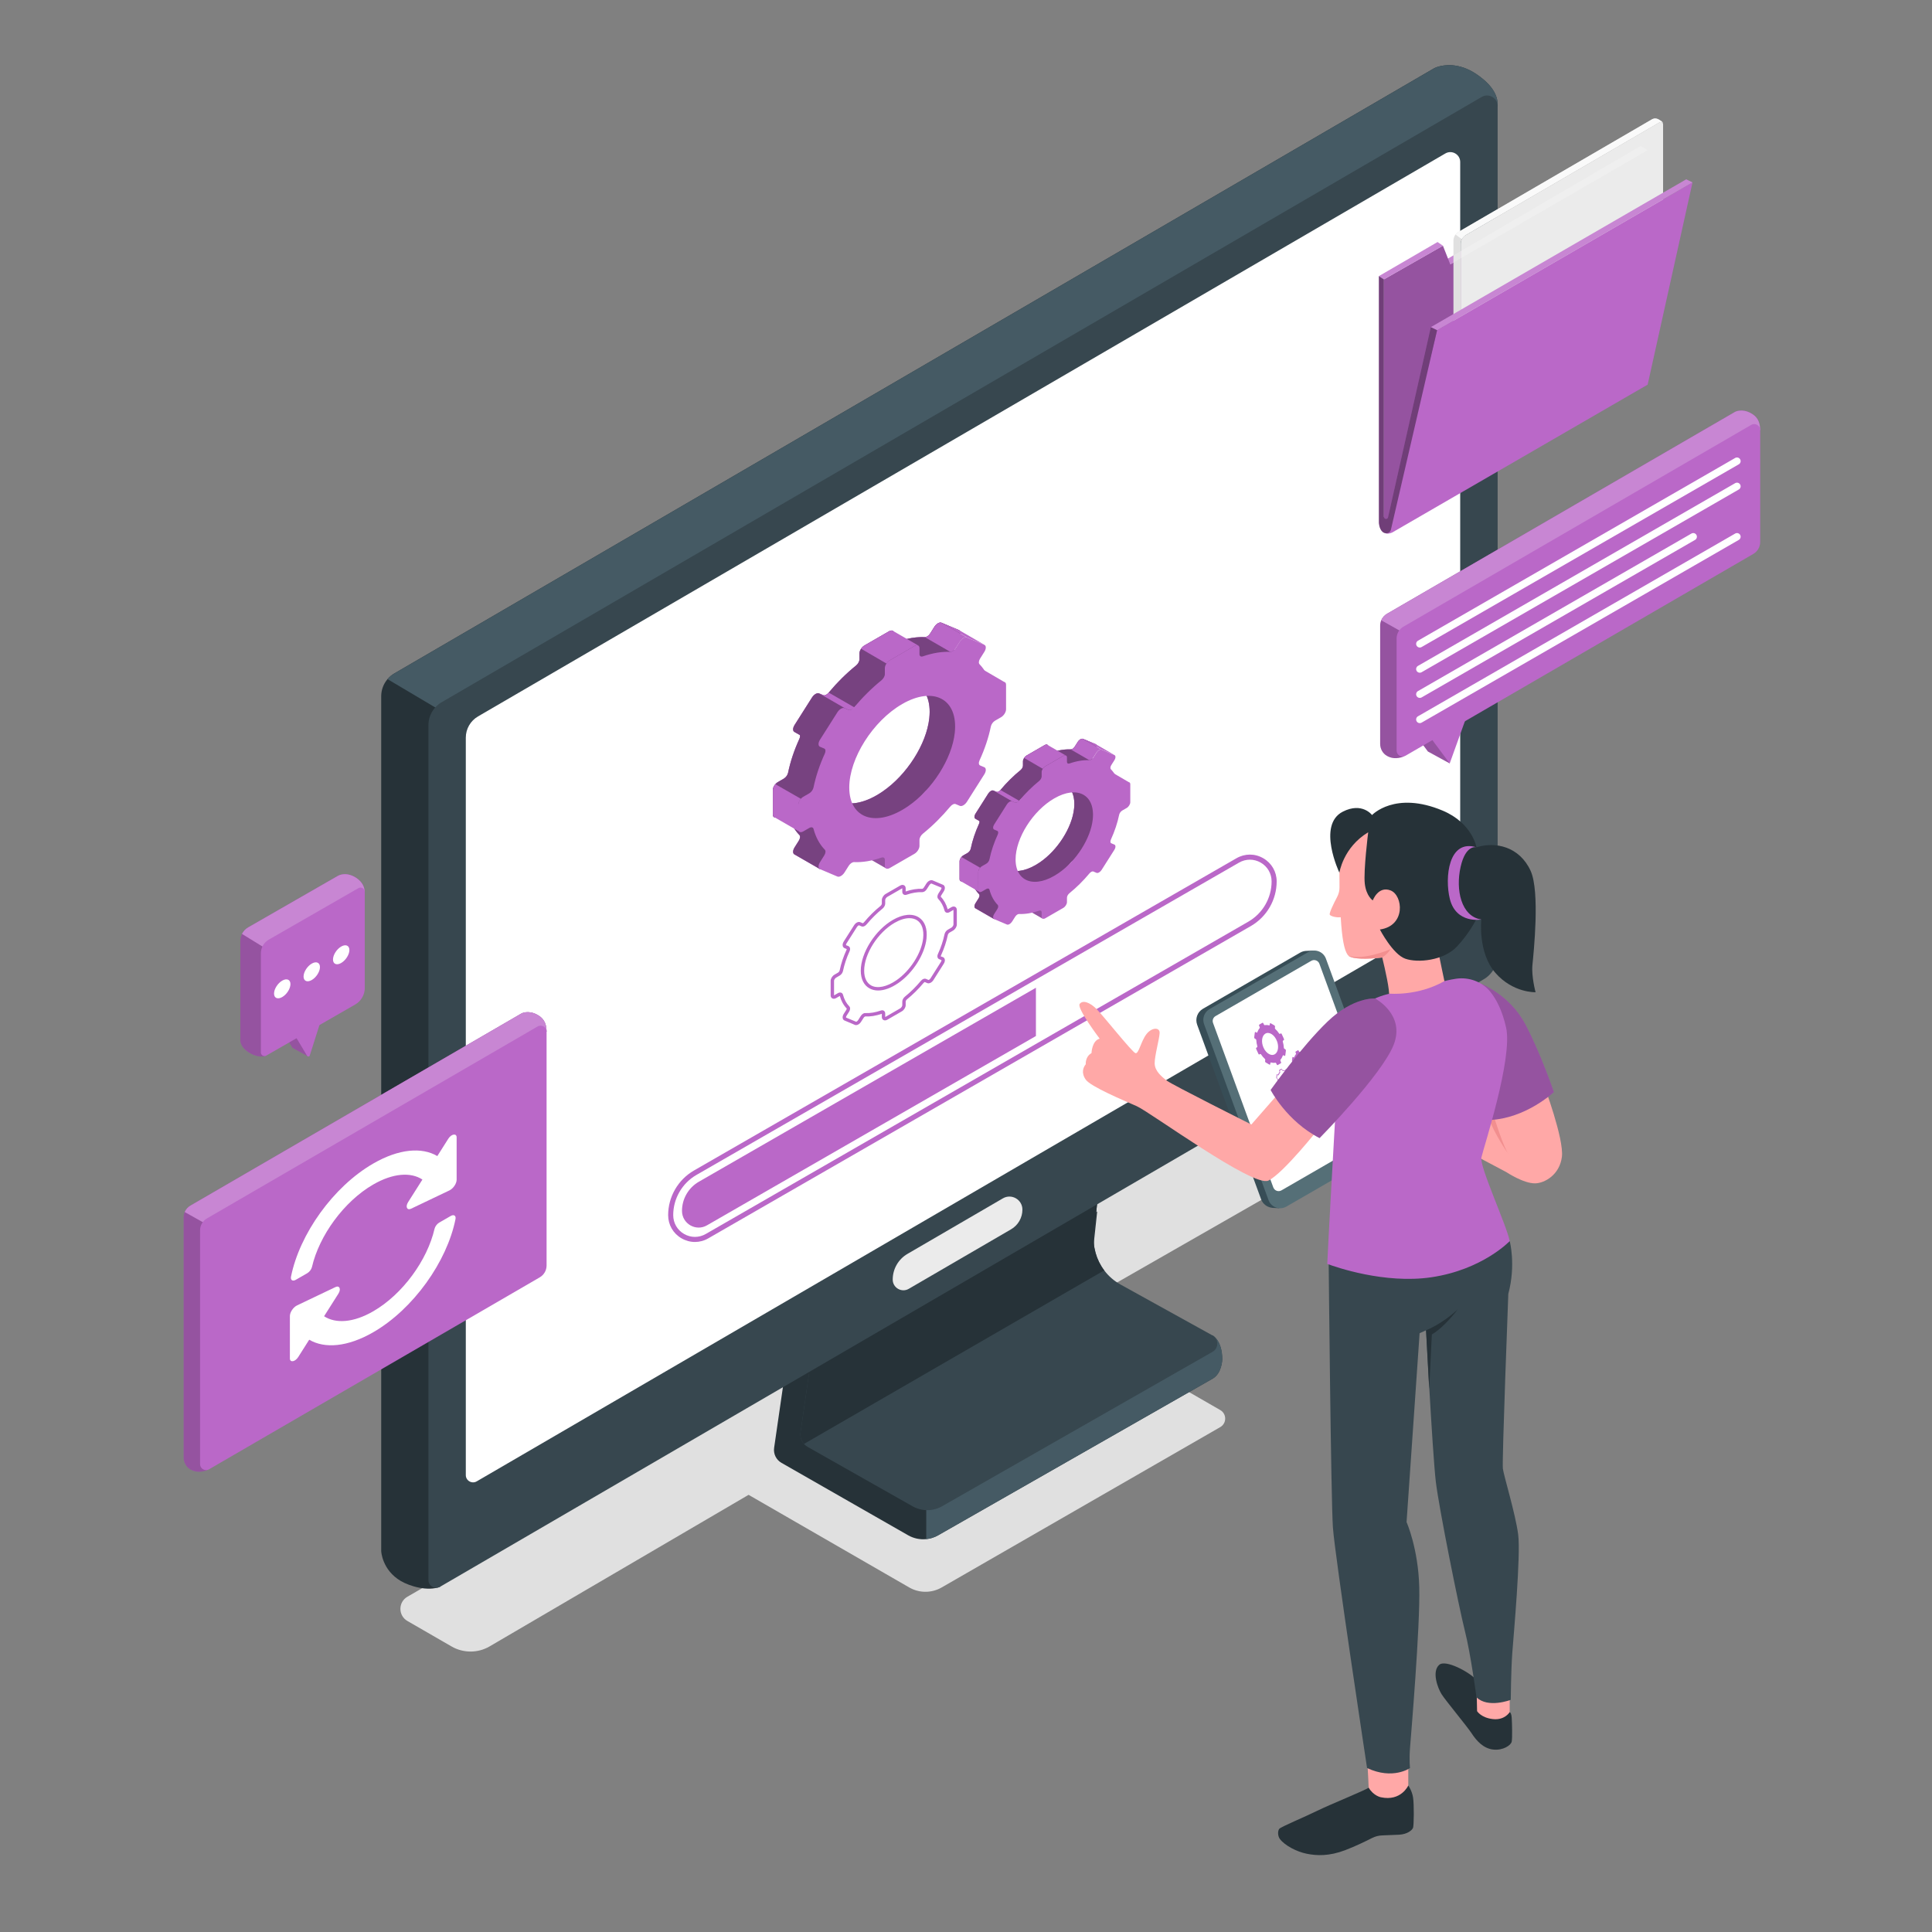 <svg width="90" height="90" viewBox="0 0 90 90" fill="none" xmlns="http://www.w3.org/2000/svg">
<rect x="0" y="0" width="90" height="90" fill="#808080" stroke="none"/>
<path d="M69.46 48.645L67.402 47.457C66.856 47.142 66.183 47.142 65.637 47.457L18.978 74.382C18.544 74.633 18.544 75.26 18.978 75.511L21.038 76.7C21.584 77.014 22.257 77.014 22.802 76.699L34.872 69.635L42.354 73.949C42.823 74.219 43.399 74.219 43.868 73.949L56.844 66.48C57.15 66.304 57.15 65.862 56.844 65.686L49.274 61.324L69.459 49.774C69.894 49.523 69.894 48.896 69.46 48.645Z" fill="#E0E0E0"/>
<path d="M56.935 63.325C56.935 63.325 56.927 63.973 56.483 64.225L43.699 71.52C43.526 71.62 43.337 71.678 43.143 71.699C42.86 71.727 42.569 71.668 42.311 71.523L36.406 68.146C36.156 68.005 36.021 67.725 36.062 67.444L36.684 63.149L37.638 63.725L51.111 56.438L50.876 58.626C50.769 59.613 51.267 60.567 52.134 61.047L52.399 61.195L55.746 63.044C55.72 62.945 55.708 62.878 55.708 62.878L56.481 62.21C56.481 62.21 56.935 62.432 56.935 63.325Z" fill="#263238"/>
<path d="M56.94 63.324C56.94 63.324 56.933 63.972 56.489 64.225L43.705 71.52C43.531 71.619 43.342 71.678 43.148 71.698V69.971L44.521 66.37C44.521 66.37 50.538 62.391 52.405 61.194L55.752 63.044C55.727 62.944 55.714 62.878 55.714 62.878L56.487 62.209C56.487 62.209 56.94 62.431 56.94 63.324Z" fill="#455A64"/>
<path d="M56.487 62.972L43.884 70.168C43.458 70.41 42.938 70.41 42.514 70.17L37.632 67.407C37.563 67.369 37.502 67.318 37.456 67.262C37.326 67.114 37.262 66.918 37.293 66.716L37.905 62.479L51.192 55.294L50.96 57.452C50.893 58.079 51.072 58.694 51.439 59.179C51.638 59.444 51.896 59.671 52.2 59.839L56.482 62.209C56.781 62.375 56.783 62.803 56.487 62.972Z" fill="#37474F"/>
<path d="M51.439 59.179L37.456 67.262C37.326 67.114 37.262 66.918 37.293 66.716L37.905 62.479L51.192 55.294L50.96 57.452C50.893 58.079 51.072 58.694 51.439 59.179Z" fill="#263238"/>
<path d="M69.765 4.902C69.765 5.037 68.316 5.818 67.569 6.213V43.138C67.569 43.607 67.319 44.041 66.913 44.276L20.151 71.494L20.505 73.915C19.929 74.15 19.084 73.89 18.676 73.652C17.791 73.135 17.758 72.255 17.758 72.255V32.432C17.758 32.137 17.865 31.856 18.051 31.639C18.138 31.532 18.248 31.44 18.373 31.369L66.824 3.17C66.824 3.17 66.855 3.155 66.913 3.134C66.928 3.126 66.946 3.119 66.964 3.116C67.25 3.024 67.944 2.9 68.763 3.445C69.785 4.129 69.762 4.726 69.765 4.902Z" fill="#263238"/>
<path d="M69.769 4.902C69.769 5.037 68.32 5.818 67.572 6.213V9.131L22.243 34.123L18.055 31.639C18.142 31.532 18.251 31.44 18.376 31.369L66.828 3.17C66.828 3.17 66.858 3.155 66.917 3.134C66.932 3.126 66.95 3.119 66.968 3.116C67.253 3.024 67.947 2.9 68.766 3.445C69.789 4.129 69.766 4.726 69.769 4.902Z" fill="#455A64"/>
<path d="M69.766 4.945V44.484C69.766 44.953 69.516 45.387 69.111 45.623L20.504 73.916C20.261 74.057 19.957 73.882 19.957 73.602V33.78C19.957 33.342 20.191 32.935 20.57 32.715L69.022 4.517C69.352 4.325 69.766 4.563 69.766 4.945Z" fill="#37474F"/>
<path d="M67.33 7.149C67.637 6.971 68.022 7.192 68.022 7.547V41.636C68.022 42.072 67.79 42.475 67.413 42.694L22.207 69.008C21.982 69.139 21.699 68.976 21.699 68.716V34.364C21.699 33.956 21.916 33.578 22.269 33.373" fill="white"/>
<path d="M47.101 57.265L42.335 60.038C42.003 60.232 41.586 59.992 41.586 59.608C41.586 59.115 41.848 58.658 42.275 58.41L46.718 55.824C47.122 55.589 47.628 55.881 47.628 56.348C47.628 56.725 47.428 57.075 47.101 57.265Z" fill="#EBEBEB"/>
<path d="M45.45 31.112L45.17 31.273C45.075 31.328 44.995 31.308 44.973 31.228C44.867 30.832 44.688 30.507 44.448 30.258C44.398 30.207 44.407 30.097 44.474 29.991L44.671 29.681C44.761 29.538 44.761 29.391 44.671 29.352L43.859 29.009C43.768 28.971 43.621 29.056 43.53 29.199L43.334 29.509C43.267 29.614 43.163 29.684 43.082 29.681C42.695 29.663 42.266 29.732 41.809 29.89C41.717 29.922 41.65 29.88 41.65 29.785V29.506C41.65 29.378 41.545 29.334 41.417 29.408L40.269 30.07C40.141 30.145 40.037 30.309 40.037 30.438V30.716C40.037 30.811 39.97 30.93 39.877 31.005C39.42 31.375 38.991 31.802 38.605 32.266C38.524 32.363 38.42 32.413 38.352 32.385L38.156 32.302C38.066 32.264 37.918 32.349 37.827 32.492L37.016 33.772C36.925 33.916 36.925 34.063 37.016 34.102L37.26 34.242C37.276 34.288 37.271 34.351 37.239 34.421C36.998 34.947 36.819 35.479 36.714 35.997C36.692 36.102 36.612 36.215 36.517 36.27L36.237 36.432C36.108 36.506 36.004 36.67 36.004 36.799V37.947C36.004 38.075 36.108 38.119 36.237 38.045L36.517 37.883C36.612 37.828 36.692 37.849 36.714 37.929C36.82 38.325 36.998 38.65 37.239 38.898C37.289 38.95 37.28 39.059 37.212 39.165L37.016 39.475C36.925 39.619 36.925 39.766 37.016 39.805L38.203 40.49L38.541 39.805C38.541 39.805 38.604 39.597 38.592 39.477C38.596 39.477 38.601 39.475 38.605 39.475C38.992 39.492 39.421 39.423 39.877 39.266C39.97 39.234 40.037 39.275 40.037 39.37V39.651C40.037 39.779 40.141 39.824 40.269 39.749L41.417 39.087C41.546 39.013 41.65 38.848 41.65 38.72V38.439C41.65 38.344 41.717 38.225 41.809 38.15C42.266 37.78 42.694 37.354 43.081 36.891C43.162 36.794 43.266 36.743 43.333 36.772L43.53 36.855C43.621 36.894 43.768 36.808 43.859 36.665L44.671 35.385C44.761 35.242 44.761 35.094 44.671 35.056L44.474 34.973C44.407 34.944 44.397 34.846 44.447 34.736C44.688 34.211 44.867 33.678 44.973 33.16C44.995 33.055 45.075 32.942 45.17 32.887L45.45 32.726C45.578 32.652 45.682 32.487 45.682 32.359V31.211C45.682 31.082 45.578 31.038 45.45 31.112ZM43.292 33.457C43.162 34.661 42.246 36.1 41.115 36.874C39.631 37.89 38.378 37.453 38.378 36.001C38.378 34.641 39.481 32.899 40.843 32.112C42.302 31.27 43.464 31.867 43.292 33.457Z" fill="#BA68C8"/>
<path d="M45.449 31.112L45.169 31.274C45.074 31.328 44.994 31.307 44.971 31.228C44.865 30.832 44.686 30.506 44.447 30.257C44.396 30.206 44.406 30.096 44.473 29.99L44.668 29.682C44.76 29.538 44.76 29.389 44.668 29.351L43.857 29.009C43.767 28.971 43.618 29.055 43.528 29.199L43.333 29.507C43.266 29.615 43.161 29.685 43.081 29.68C42.819 29.669 42.539 29.695 42.244 29.764C42.103 29.795 41.956 29.839 41.808 29.89C41.715 29.921 41.649 29.88 41.649 29.785V29.505C41.649 29.441 41.623 29.397 41.579 29.379C41.538 29.364 41.479 29.372 41.415 29.408L40.267 30.07C40.139 30.144 40.034 30.309 40.034 30.437V30.717C40.034 30.812 39.967 30.93 39.874 31.005C39.417 31.374 38.989 31.803 38.601 32.265C38.522 32.363 38.416 32.414 38.349 32.386L38.154 32.301C38.062 32.263 37.916 32.347 37.826 32.491L37.014 33.772C36.922 33.916 36.922 34.062 37.014 34.101L37.258 34.242C37.274 34.288 37.269 34.35 37.235 34.422C36.996 34.946 36.817 35.479 36.711 35.995C36.688 36.101 36.609 36.214 36.514 36.27L36.234 36.432C36.105 36.507 36 36.671 36 36.799V37.947C36 38.075 36.105 38.119 36.234 38.044L36.514 37.883C36.609 37.829 36.688 37.849 36.711 37.929C36.816 38.324 36.996 38.65 37.238 38.897C37.286 38.951 37.276 39.059 37.209 39.164L37.014 39.474C36.922 39.618 36.922 39.767 37.014 39.806L38.2 40.489L38.539 39.806C38.539 39.806 38.601 39.598 38.588 39.477C38.593 39.477 38.598 39.474 38.603 39.474C38.989 39.492 39.417 39.423 39.874 39.266C39.967 39.233 40.034 39.274 40.034 39.369V39.651C40.034 39.78 40.139 39.824 40.267 39.749L41.415 39.087C41.543 39.012 41.649 38.848 41.649 38.72V38.44C41.649 38.345 41.715 38.224 41.808 38.15C42.265 37.78 42.693 37.354 43.079 36.889C43.161 36.794 43.264 36.743 43.33 36.771L43.528 36.856C43.618 36.894 43.767 36.807 43.857 36.666L44.668 35.385C44.76 35.241 44.76 35.095 44.668 35.056L44.473 34.971C44.406 34.943 44.396 34.846 44.444 34.735C44.686 34.211 44.866 33.677 44.971 33.159C44.994 33.056 45.073 32.941 45.168 32.887L45.448 32.725C45.577 32.651 45.679 32.486 45.679 32.358V31.21C45.68 31.081 45.577 31.038 45.449 31.112ZM43.289 33.456C43.161 34.66 42.245 36.1 41.112 36.873C39.629 37.89 38.376 37.453 38.376 36C38.376 34.64 39.48 32.899 40.843 32.111C42.301 31.269 43.461 31.867 43.289 33.456Z" fill="#BA68C8"/>
<path d="M46.773 31.764L45.614 31.087L45.582 31.764C45.582 31.764 46.132 32.26 46.194 32.271C46.256 32.282 46.486 32.271 46.486 32.271L46.773 31.764Z" fill="#BA68C8"/>
<path d="M40.086 39.766L41.271 40.449L41.323 39.806L40.705 39.721L40.086 39.766Z" fill="#BA68C8"/>
<g opacity="0.2">
<path d="M45.45 31.112L45.17 31.273C45.075 31.328 44.995 31.308 44.973 31.228C44.867 30.832 44.688 30.507 44.448 30.258C44.398 30.207 44.407 30.097 44.474 29.991L44.671 29.681C44.761 29.538 44.761 29.391 44.671 29.352L43.859 29.009C43.768 28.971 43.621 29.056 43.53 29.199L43.334 29.509C43.267 29.614 43.163 29.684 43.082 29.681C42.695 29.663 42.266 29.732 41.809 29.89C41.717 29.922 41.65 29.88 41.65 29.785V29.506C41.65 29.378 41.545 29.334 41.417 29.408L40.269 30.07C40.141 30.145 40.037 30.309 40.037 30.438V30.716C40.037 30.811 39.97 30.93 39.877 31.005C39.42 31.375 38.991 31.802 38.605 32.266C38.524 32.363 38.42 32.413 38.352 32.385L38.156 32.302C38.066 32.264 37.918 32.349 37.827 32.492L37.016 33.772C36.925 33.916 36.925 34.063 37.016 34.102L37.26 34.242C37.276 34.288 37.271 34.351 37.239 34.421C36.998 34.947 36.819 35.479 36.714 35.997C36.692 36.102 36.612 36.215 36.517 36.27L36.237 36.432C36.108 36.506 36.004 36.67 36.004 36.799V37.947C36.004 38.075 36.108 38.119 36.237 38.045L36.517 37.883C36.612 37.828 36.692 37.849 36.714 37.929C36.82 38.325 36.998 38.65 37.239 38.898C37.289 38.95 37.28 39.059 37.212 39.165L37.016 39.475C36.925 39.619 36.925 39.766 37.016 39.805L38.203 40.49L38.541 39.805C38.541 39.805 38.604 39.597 38.592 39.477C38.596 39.477 38.601 39.475 38.605 39.475C38.992 39.492 39.421 39.423 39.877 39.266C39.97 39.234 40.037 39.275 40.037 39.37V39.651C40.037 39.779 40.141 39.824 40.269 39.749L41.417 39.087C41.546 39.013 41.65 38.848 41.65 38.72V38.439C41.65 38.344 41.717 38.225 41.809 38.15C42.266 37.78 42.694 37.354 43.081 36.891C43.162 36.794 43.266 36.743 43.333 36.772L43.53 36.855C43.621 36.894 43.768 36.808 43.859 36.665L44.671 35.385C44.761 35.242 44.761 35.094 44.671 35.056L44.474 34.973C44.407 34.944 44.397 34.846 44.447 34.736C44.688 34.211 44.867 33.678 44.973 33.16C44.995 33.055 45.075 32.942 45.17 32.887L45.45 32.726C45.578 32.652 45.682 32.487 45.682 32.359V31.211C45.682 31.082 45.578 31.038 45.45 31.112ZM43.292 33.457C43.162 34.661 42.246 36.1 41.115 36.874C39.631 37.89 38.378 37.453 38.378 36.001C38.378 34.641 39.481 32.899 40.843 32.112C42.302 31.27 43.464 31.867 43.292 33.457Z" fill="black"/>
</g>
<g opacity="0.2">
<path d="M45.449 31.112L45.169 31.274C45.074 31.328 44.994 31.307 44.971 31.228C44.865 30.832 44.686 30.506 44.447 30.257C44.396 30.206 44.406 30.096 44.473 29.99L44.668 29.682C44.76 29.538 44.76 29.389 44.668 29.351L43.857 29.009C43.767 28.971 43.618 29.055 43.528 29.199L43.333 29.507C43.266 29.615 43.161 29.685 43.081 29.68C42.819 29.669 42.539 29.695 42.244 29.764C42.103 29.795 41.956 29.839 41.808 29.89C41.715 29.921 41.649 29.88 41.649 29.785V29.505C41.649 29.441 41.623 29.397 41.579 29.379C41.538 29.364 41.479 29.372 41.415 29.408L40.267 30.07C40.139 30.144 40.034 30.309 40.034 30.437V30.717C40.034 30.812 39.967 30.93 39.874 31.005C39.417 31.374 38.989 31.803 38.601 32.265C38.522 32.363 38.416 32.414 38.349 32.386L38.154 32.301C38.062 32.263 37.916 32.347 37.826 32.491L37.014 33.772C36.922 33.916 36.922 34.062 37.014 34.101L37.258 34.242C37.274 34.288 37.269 34.35 37.235 34.422C36.996 34.946 36.817 35.479 36.711 35.995C36.688 36.101 36.609 36.214 36.514 36.27L36.234 36.432C36.105 36.507 36 36.671 36 36.799V37.947C36 38.075 36.105 38.119 36.234 38.044L36.514 37.883C36.609 37.829 36.688 37.849 36.711 37.929C36.816 38.324 36.996 38.65 37.238 38.897C37.286 38.951 37.276 39.059 37.209 39.164L37.014 39.474C36.922 39.618 36.922 39.767 37.014 39.806L38.2 40.489L38.539 39.806C38.539 39.806 38.601 39.598 38.588 39.477C38.593 39.477 38.598 39.474 38.603 39.474C38.989 39.492 39.417 39.423 39.874 39.266C39.967 39.233 40.034 39.274 40.034 39.369V39.651C40.034 39.78 40.139 39.824 40.267 39.749L41.415 39.087C41.543 39.012 41.649 38.848 41.649 38.72V38.44C41.649 38.345 41.715 38.224 41.808 38.15C42.265 37.78 42.693 37.354 43.079 36.889C43.161 36.794 43.264 36.743 43.33 36.771L43.528 36.856C43.618 36.894 43.767 36.807 43.857 36.666L44.668 35.385C44.76 35.241 44.76 35.095 44.668 35.056L44.473 34.971C44.406 34.943 44.396 34.846 44.444 34.735C44.686 34.211 44.866 33.677 44.971 33.159C44.994 33.056 45.073 32.941 45.168 32.887L45.448 32.725C45.577 32.651 45.679 32.486 45.679 32.358V31.21C45.68 31.081 45.577 31.038 45.449 31.112ZM43.289 33.456C43.161 34.66 42.245 36.1 41.112 36.873C39.629 37.89 38.376 37.453 38.376 36C38.376 34.64 39.48 32.899 40.843 32.111C42.301 31.269 43.461 31.867 43.289 33.456Z" fill="black"/>
</g>
<g opacity="0.2">
<path d="M40.086 39.766L41.271 40.449L41.323 39.806L40.705 39.721L40.086 39.766Z" fill="black"/>
</g>
<path d="M37.42 38.73L37.7 38.569C37.795 38.514 37.876 38.534 37.897 38.614C38.004 39.01 38.182 39.335 38.423 39.583C38.473 39.635 38.463 39.744 38.396 39.85L38.2 40.161C38.108 40.304 38.108 40.451 38.2 40.49L39.011 40.833C39.102 40.871 39.249 40.786 39.34 40.643L39.537 40.332C39.604 40.226 39.708 40.157 39.789 40.16C40.176 40.177 40.604 40.108 41.061 39.951C41.153 39.919 41.22 39.961 41.22 40.056V40.336C41.22 40.465 41.325 40.509 41.453 40.434L42.601 39.772C42.729 39.698 42.833 39.533 42.833 39.405V39.124C42.833 39.029 42.9 38.91 42.993 38.835C43.45 38.465 43.878 38.039 44.265 37.576C44.346 37.479 44.45 37.428 44.517 37.457L44.714 37.54C44.805 37.579 44.952 37.493 45.043 37.35L45.854 36.07C45.945 35.927 45.945 35.779 45.854 35.741L45.658 35.658C45.591 35.629 45.581 35.531 45.631 35.421C45.872 34.896 46.051 34.364 46.157 33.846C46.178 33.74 46.259 33.627 46.354 33.572L46.633 33.411C46.762 33.337 46.866 33.172 46.866 33.044V31.896C46.866 31.768 46.762 31.724 46.633 31.798L46.354 31.959C46.259 32.014 46.178 31.994 46.157 31.913C46.051 31.518 45.872 31.192 45.632 30.944C45.581 30.892 45.591 30.783 45.658 30.677L45.854 30.367C45.945 30.224 45.945 30.076 45.854 30.038L45.043 29.695C44.952 29.656 44.804 29.741 44.714 29.885L44.518 30.194C44.45 30.3 44.346 30.37 44.266 30.366C43.879 30.349 43.45 30.418 42.993 30.575C42.9 30.607 42.833 30.566 42.833 30.471V30.192C42.833 30.063 42.729 30.019 42.6 30.093L41.453 30.756C41.324 30.83 41.22 30.995 41.22 31.123V31.402C41.22 31.497 41.153 31.616 41.061 31.691C40.604 32.061 40.175 32.488 39.788 32.952C39.707 33.049 39.603 33.099 39.536 33.071L39.34 32.988C39.249 32.95 39.102 33.035 39.011 33.178L38.199 34.458C38.108 34.601 38.108 34.749 38.199 34.787L38.396 34.87C38.463 34.899 38.472 34.997 38.422 35.107C38.182 35.633 38.003 36.164 37.897 36.682C37.875 36.788 37.795 36.901 37.7 36.956L37.42 37.117C37.292 37.191 37.188 37.356 37.188 37.484V38.632C37.188 38.76 37.292 38.804 37.42 38.73ZM39.562 36.687C39.562 35.326 40.665 33.584 42.027 32.797C43.486 31.955 44.648 32.552 44.476 34.142C44.345 35.347 43.43 36.785 42.299 37.559C40.815 38.575 39.562 38.139 39.562 36.687Z" fill="#BA68C8"/>
<path d="M37.192 38.63C37.192 38.684 37.21 38.723 37.244 38.743L37.016 38.612L36.078 38.071L36.063 38.063C36.063 38.063 36.05 38.053 36.032 38.037C36.014 38.014 36.004 37.983 36.004 37.945V36.797C36.004 36.713 36.05 36.61 36.119 36.53L37.311 37.213C37.241 37.293 37.192 37.395 37.192 37.483V38.63Z" fill="#BA68C8"/>
<path d="M42.765 30.064C42.724 30.049 42.668 30.056 42.604 30.092L41.456 30.755C41.394 30.791 41.338 30.847 41.297 30.911L40.113 30.221C40.154 30.159 40.211 30.105 40.27 30.069L41.418 29.407C41.482 29.371 41.541 29.363 41.582 29.379L41.61 29.396L42.247 29.764L42.765 30.064Z" fill="#BA68C8"/>
<path d="M39.796 32.95C39.791 32.958 39.783 32.963 39.778 32.971C39.698 33.056 39.606 33.096 39.544 33.071L39.346 32.986L38.16 32.3L38.355 32.385C38.422 32.413 38.527 32.362 38.607 32.265L39.796 32.95Z" fill="#BA68C8"/>
<path d="M45.046 29.696C44.954 29.657 44.807 29.742 44.718 29.886L44.52 30.194C44.502 30.222 44.481 30.248 44.458 30.271C44.402 30.33 44.335 30.366 44.276 30.366H44.268L43.082 29.68C43.162 29.686 43.267 29.616 43.334 29.508L43.529 29.2C43.619 29.056 43.767 28.972 43.857 29.01L45.046 29.696Z" fill="#BA68C8"/>
<path d="M44.685 29.359L45.859 30.038L45.048 29.695L43.859 29.01L44.685 29.359Z" fill="#BA68C8"/>
<path d="M51.612 35.956L51.408 36.074C51.338 36.114 51.28 36.099 51.264 36.041C51.186 35.751 51.055 35.513 50.88 35.332C50.843 35.294 50.85 35.214 50.899 35.136L51.042 34.91C51.109 34.805 51.109 34.697 51.042 34.669L50.449 34.418C50.382 34.39 50.275 34.452 50.208 34.557L50.065 34.783C50.016 34.861 49.94 34.911 49.88 34.909C49.597 34.896 49.284 34.946 48.95 35.062C48.882 35.085 48.833 35.054 48.833 34.985V34.781C48.833 34.687 48.757 34.655 48.663 34.709L47.823 35.194C47.729 35.248 47.653 35.368 47.653 35.462V35.666C47.653 35.736 47.604 35.822 47.536 35.877C47.202 36.148 46.888 36.46 46.605 36.8C46.546 36.87 46.47 36.907 46.421 36.887L46.277 36.826C46.211 36.798 46.103 36.86 46.037 36.965L45.443 37.901C45.377 38.006 45.377 38.114 45.443 38.142L45.621 38.245C45.633 38.278 45.63 38.325 45.606 38.376C45.43 38.76 45.3 39.149 45.222 39.528C45.206 39.605 45.148 39.688 45.078 39.728L44.873 39.846C44.779 39.901 44.703 40.021 44.703 40.115V40.954C44.703 41.048 44.779 41.08 44.873 41.026L45.078 40.908C45.148 40.868 45.206 40.883 45.222 40.942C45.3 41.231 45.431 41.469 45.606 41.65C45.643 41.688 45.636 41.768 45.587 41.846L45.443 42.073C45.377 42.178 45.377 42.285 45.443 42.314L46.312 42.815L46.559 42.314C46.559 42.314 46.605 42.162 46.596 42.074C46.599 42.074 46.603 42.072 46.606 42.073C46.889 42.085 47.202 42.035 47.536 41.919C47.604 41.896 47.653 41.926 47.653 41.996V42.201C47.653 42.295 47.729 42.328 47.823 42.273L48.663 41.789C48.757 41.734 48.833 41.614 48.833 41.52V41.315C48.833 41.245 48.882 41.159 48.95 41.104C49.284 40.833 49.597 40.522 49.88 40.182C49.939 40.111 50.015 40.075 50.064 40.095L50.208 40.156C50.275 40.184 50.383 40.122 50.449 40.017L51.043 39.081C51.109 38.976 51.109 38.868 51.043 38.84L50.899 38.779C50.85 38.759 50.843 38.687 50.88 38.606C51.055 38.222 51.186 37.833 51.264 37.454C51.28 37.377 51.338 37.294 51.408 37.254L51.612 37.136C51.707 37.082 51.783 36.962 51.783 36.868V36.028C51.783 35.934 51.706 35.902 51.612 35.956ZM50.034 37.671C49.939 38.552 49.269 39.604 48.442 40.17C47.356 40.913 46.44 40.594 46.44 39.532C46.44 38.537 47.246 37.263 48.243 36.687C49.31 36.071 50.16 36.508 50.034 37.671Z" fill="#BA68C8"/>
<path d="M51.613 35.959L51.409 36.077C51.339 36.117 51.281 36.102 51.264 36.043C51.187 35.754 51.056 35.516 50.881 35.334C50.843 35.296 50.851 35.215 50.9 35.138L51.042 34.913C51.11 34.808 51.11 34.699 51.042 34.67L50.449 34.421C50.383 34.393 50.274 34.455 50.209 34.56L50.066 34.785C50.017 34.864 49.94 34.915 49.882 34.911C49.69 34.903 49.486 34.922 49.27 34.973C49.166 34.995 49.059 35.027 48.95 35.065C48.883 35.087 48.834 35.057 48.834 34.988V34.783C48.834 34.736 48.815 34.704 48.783 34.691C48.753 34.68 48.71 34.685 48.663 34.712L47.824 35.196C47.73 35.251 47.653 35.371 47.653 35.465V35.669C47.653 35.739 47.604 35.825 47.537 35.88C47.202 36.15 46.889 36.464 46.605 36.802C46.547 36.873 46.47 36.911 46.421 36.89L46.279 36.828C46.211 36.8 46.104 36.862 46.038 36.967L45.445 37.904C45.377 38.009 45.377 38.117 45.445 38.145L45.623 38.248C45.635 38.282 45.631 38.327 45.606 38.38C45.432 38.763 45.3 39.153 45.223 39.531C45.206 39.608 45.148 39.69 45.079 39.732L44.874 39.85C44.78 39.905 44.703 40.025 44.703 40.118V40.958C44.703 41.052 44.78 41.084 44.874 41.029L45.079 40.911C45.148 40.872 45.206 40.887 45.223 40.945C45.3 41.234 45.432 41.472 45.608 41.653C45.644 41.692 45.636 41.771 45.587 41.848L45.445 42.075C45.377 42.18 45.377 42.289 45.445 42.317L46.312 42.817L46.56 42.317C46.56 42.317 46.605 42.165 46.596 42.077C46.599 42.077 46.603 42.075 46.607 42.075C46.889 42.088 47.202 42.037 47.536 41.923C47.604 41.898 47.653 41.929 47.653 41.998V42.205C47.653 42.298 47.73 42.33 47.824 42.276L48.663 41.791C48.757 41.737 48.834 41.617 48.834 41.523V41.318C48.834 41.249 48.883 41.161 48.95 41.106C49.285 40.836 49.598 40.524 49.88 40.184C49.94 40.114 50.015 40.077 50.064 40.098L50.209 40.16C50.274 40.188 50.383 40.124 50.449 40.021L51.042 39.084C51.11 38.979 51.11 38.872 51.042 38.843L50.9 38.782C50.851 38.761 50.843 38.69 50.879 38.609C51.055 38.226 51.187 37.835 51.264 37.456C51.281 37.381 51.339 37.296 51.408 37.257L51.613 37.138C51.707 37.084 51.782 36.964 51.782 36.87V36.031C51.782 35.936 51.707 35.904 51.613 35.959ZM50.034 37.673C49.94 38.554 49.27 39.607 48.442 40.173C47.356 40.916 46.44 40.597 46.44 39.534C46.44 38.539 47.247 37.266 48.245 36.689C49.311 36.073 50.16 36.511 50.034 37.673Z" fill="#BA68C8"/>
<path d="M52.582 36.435L51.735 35.94L51.711 36.435C51.711 36.435 52.113 36.799 52.158 36.807C52.204 36.814 52.372 36.807 52.372 36.807L52.582 36.435Z" fill="#BA68C8"/>
<path d="M47.691 42.289L48.558 42.789L48.596 42.318L48.144 42.256L47.691 42.289Z" fill="#BA68C8"/>
<g opacity="0.2">
<path d="M51.612 35.956L51.408 36.074C51.338 36.114 51.28 36.099 51.264 36.041C51.186 35.751 51.055 35.513 50.88 35.332C50.843 35.294 50.85 35.214 50.899 35.136L51.042 34.91C51.109 34.805 51.109 34.697 51.042 34.669L50.449 34.418C50.382 34.39 50.275 34.452 50.208 34.557L50.065 34.783C50.016 34.861 49.94 34.911 49.88 34.909C49.597 34.896 49.284 34.946 48.95 35.062C48.882 35.085 48.833 35.054 48.833 34.985V34.781C48.833 34.687 48.757 34.655 48.663 34.709L47.823 35.194C47.729 35.248 47.653 35.368 47.653 35.462V35.666C47.653 35.736 47.604 35.822 47.536 35.877C47.202 36.148 46.888 36.46 46.605 36.8C46.546 36.87 46.47 36.907 46.421 36.887L46.277 36.826C46.211 36.798 46.103 36.86 46.037 36.965L45.443 37.901C45.377 38.006 45.377 38.114 45.443 38.142L45.621 38.245C45.633 38.278 45.63 38.325 45.606 38.376C45.43 38.76 45.3 39.149 45.222 39.528C45.206 39.605 45.148 39.688 45.078 39.728L44.873 39.846C44.779 39.901 44.703 40.021 44.703 40.115V40.954C44.703 41.048 44.779 41.08 44.873 41.026L45.078 40.908C45.148 40.868 45.206 40.883 45.222 40.942C45.3 41.231 45.431 41.469 45.606 41.65C45.643 41.688 45.636 41.768 45.587 41.846L45.443 42.073C45.377 42.178 45.377 42.285 45.443 42.314L46.312 42.815L46.559 42.314C46.559 42.314 46.605 42.162 46.596 42.074C46.599 42.074 46.603 42.072 46.606 42.073C46.889 42.085 47.202 42.035 47.536 41.919C47.604 41.896 47.653 41.926 47.653 41.996V42.201C47.653 42.295 47.729 42.328 47.823 42.273L48.663 41.789C48.757 41.734 48.833 41.614 48.833 41.52V41.315C48.833 41.245 48.882 41.159 48.95 41.104C49.284 40.833 49.597 40.522 49.88 40.182C49.939 40.111 50.015 40.075 50.064 40.095L50.208 40.156C50.275 40.184 50.383 40.122 50.449 40.017L51.043 39.081C51.109 38.976 51.109 38.868 51.043 38.84L50.899 38.779C50.85 38.759 50.843 38.687 50.88 38.606C51.055 38.222 51.186 37.833 51.264 37.454C51.28 37.377 51.338 37.294 51.408 37.254L51.612 37.136C51.707 37.082 51.783 36.962 51.783 36.868V36.028C51.783 35.934 51.706 35.902 51.612 35.956ZM50.034 37.671C49.939 38.552 49.269 39.604 48.442 40.17C47.356 40.913 46.44 40.594 46.44 39.532C46.44 38.537 47.246 37.263 48.243 36.687C49.31 36.071 50.16 36.508 50.034 37.671Z" fill="black"/>
</g>
<g opacity="0.2">
<path d="M51.613 35.959L51.409 36.077C51.339 36.117 51.281 36.102 51.264 36.043C51.187 35.754 51.056 35.516 50.881 35.334C50.843 35.296 50.851 35.215 50.9 35.138L51.042 34.913C51.11 34.808 51.11 34.699 51.042 34.67L50.449 34.421C50.383 34.393 50.274 34.455 50.209 34.56L50.066 34.785C50.017 34.864 49.94 34.915 49.882 34.911C49.69 34.903 49.486 34.922 49.27 34.973C49.166 34.995 49.059 35.027 48.95 35.065C48.883 35.087 48.834 35.057 48.834 34.988V34.783C48.834 34.736 48.815 34.704 48.783 34.691C48.753 34.68 48.71 34.685 48.663 34.712L47.824 35.196C47.73 35.251 47.653 35.371 47.653 35.465V35.669C47.653 35.739 47.604 35.825 47.537 35.88C47.202 36.15 46.889 36.464 46.605 36.802C46.547 36.873 46.47 36.911 46.421 36.89L46.279 36.828C46.211 36.8 46.104 36.862 46.038 36.967L45.445 37.904C45.377 38.009 45.377 38.117 45.445 38.145L45.623 38.248C45.635 38.282 45.631 38.327 45.606 38.38C45.432 38.763 45.3 39.153 45.223 39.531C45.206 39.608 45.148 39.69 45.079 39.732L44.874 39.85C44.78 39.905 44.703 40.025 44.703 40.118V40.958C44.703 41.052 44.78 41.084 44.874 41.029L45.079 40.911C45.148 40.872 45.206 40.887 45.223 40.945C45.3 41.234 45.432 41.472 45.608 41.653C45.644 41.692 45.636 41.771 45.587 41.848L45.445 42.075C45.377 42.18 45.377 42.289 45.445 42.317L46.312 42.817L46.56 42.317C46.56 42.317 46.605 42.165 46.596 42.077C46.599 42.077 46.603 42.075 46.607 42.075C46.889 42.088 47.202 42.037 47.536 41.923C47.604 41.898 47.653 41.929 47.653 41.998V42.205C47.653 42.298 47.73 42.33 47.824 42.276L48.663 41.791C48.757 41.737 48.834 41.617 48.834 41.523V41.318C48.834 41.249 48.883 41.161 48.95 41.106C49.285 40.836 49.598 40.524 49.88 40.184C49.94 40.114 50.015 40.077 50.064 40.098L50.209 40.16C50.274 40.188 50.383 40.124 50.449 40.021L51.042 39.084C51.11 38.979 51.11 38.872 51.042 38.843L50.9 38.782C50.851 38.761 50.843 38.69 50.879 38.609C51.055 38.226 51.187 37.835 51.264 37.456C51.281 37.381 51.339 37.296 51.408 37.257L51.613 37.138C51.707 37.084 51.782 36.964 51.782 36.87V36.031C51.782 35.936 51.707 35.904 51.613 35.959ZM50.034 37.673C49.94 38.554 49.27 39.607 48.442 40.173C47.356 40.916 46.44 40.597 46.44 39.534C46.44 38.539 47.247 37.266 48.245 36.689C49.311 36.073 50.16 36.511 50.034 37.673Z" fill="black"/>
</g>
<g opacity="0.2">
<path d="M47.691 42.289L48.558 42.789L48.596 42.318L48.144 42.256L47.691 42.289Z" fill="black"/>
</g>
<path d="M45.744 41.53L45.949 41.412C46.019 41.372 46.077 41.387 46.093 41.445C46.17 41.735 46.301 41.973 46.477 42.154C46.514 42.192 46.507 42.272 46.458 42.35L46.314 42.577C46.247 42.681 46.247 42.789 46.314 42.817L46.907 43.068C46.974 43.096 47.082 43.034 47.148 42.929L47.292 42.702C47.342 42.625 47.417 42.574 47.477 42.577C47.76 42.589 48.073 42.538 48.407 42.423C48.475 42.4 48.524 42.431 48.524 42.5V42.705C48.524 42.799 48.6 42.831 48.694 42.777L49.533 42.293C49.627 42.238 49.703 42.118 49.703 42.024V41.819C49.703 41.749 49.752 41.663 49.82 41.608C50.154 41.337 50.468 41.025 50.751 40.686C50.81 40.615 50.886 40.578 50.935 40.599L51.078 40.66C51.145 40.688 51.253 40.626 51.319 40.521L51.913 39.585C51.979 39.48 51.979 39.372 51.913 39.344L51.769 39.283C51.72 39.263 51.713 39.191 51.75 39.11C51.925 38.726 52.056 38.337 52.134 37.958C52.15 37.881 52.209 37.798 52.278 37.758L52.483 37.64C52.577 37.586 52.653 37.465 52.653 37.371V36.532C52.653 36.438 52.577 36.406 52.483 36.46L52.278 36.578C52.209 36.618 52.15 36.603 52.134 36.544C52.057 36.255 51.926 36.017 51.75 35.836C51.713 35.797 51.72 35.718 51.769 35.64L51.913 35.413C51.979 35.309 51.979 35.201 51.913 35.173L51.319 34.922C51.253 34.894 51.145 34.956 51.078 35.061L50.935 35.287C50.886 35.364 50.81 35.415 50.751 35.413C50.468 35.4 50.154 35.45 49.82 35.566C49.752 35.589 49.703 35.558 49.703 35.489V35.285C49.703 35.191 49.627 35.159 49.533 35.213L48.694 35.698C48.6 35.752 48.524 35.872 48.524 35.966V36.17C48.524 36.239 48.475 36.326 48.407 36.381C48.073 36.652 47.759 36.964 47.476 37.303C47.417 37.374 47.341 37.411 47.292 37.39L47.148 37.33C47.082 37.301 46.974 37.364 46.907 37.468L46.314 38.405C46.247 38.51 46.247 38.617 46.314 38.645L46.458 38.706C46.507 38.727 46.514 38.799 46.477 38.88C46.301 39.264 46.17 39.653 46.093 40.032C46.077 40.109 46.019 40.192 45.949 40.232L45.744 40.35C45.65 40.404 45.574 40.524 45.574 40.618V41.458C45.574 41.552 45.65 41.584 45.744 41.53ZM47.31 40.035C47.31 39.04 48.117 37.766 49.114 37.191C50.181 36.575 51.03 37.011 50.904 38.174C50.809 39.055 50.139 40.108 49.312 40.673C48.227 41.417 47.31 41.097 47.31 40.035Z" fill="#BA68C8"/>
<path d="M45.573 41.459C45.573 41.498 45.586 41.526 45.61 41.541L45.443 41.446L44.758 41.05L44.746 41.044C44.746 41.044 44.737 41.036 44.724 41.025C44.711 41.008 44.703 40.986 44.703 40.958V40.118C44.703 40.056 44.737 39.981 44.788 39.923L45.659 40.422C45.608 40.48 45.572 40.556 45.572 40.62L45.573 41.459Z" fill="#BA68C8"/>
<path d="M49.647 35.192C49.617 35.181 49.576 35.187 49.529 35.213L48.689 35.698C48.644 35.724 48.603 35.765 48.573 35.812L47.707 35.307C47.737 35.262 47.778 35.222 47.822 35.196L48.661 34.712C48.708 34.685 48.751 34.68 48.781 34.691L48.802 34.704L49.268 34.973L49.647 35.192Z" fill="#BA68C8"/>
<path d="M47.473 37.301C47.47 37.307 47.464 37.311 47.46 37.316C47.402 37.379 47.335 37.409 47.29 37.39L47.145 37.328L46.277 36.826L46.42 36.888C46.469 36.909 46.546 36.871 46.604 36.8L47.473 37.301Z" fill="#BA68C8"/>
<path d="M51.315 34.922C51.248 34.894 51.141 34.956 51.075 35.061L50.931 35.286C50.917 35.307 50.902 35.326 50.885 35.343C50.844 35.386 50.795 35.412 50.752 35.412H50.746L49.879 34.911C49.937 34.915 50.014 34.864 50.063 34.785L50.206 34.56C50.272 34.455 50.38 34.393 50.446 34.421L51.315 34.922Z" fill="#BA68C8"/>
<path d="M51.053 34.673L51.912 35.169L51.319 34.919L50.449 34.418L51.053 34.673Z" fill="#BA68C8"/>
<path d="M39.88 47.754C39.86 47.754 39.84 47.75 39.821 47.742L39.341 47.539C39.302 47.523 39.274 47.491 39.261 47.449C39.241 47.386 39.257 47.306 39.305 47.23L39.422 47.047C39.443 47.013 39.446 46.987 39.443 46.98C39.297 46.831 39.188 46.633 39.122 46.396C39.12 46.397 39.118 46.398 39.116 46.399L38.951 46.495C38.886 46.532 38.82 46.537 38.768 46.507C38.722 46.481 38.695 46.43 38.695 46.369V45.69C38.695 45.586 38.771 45.463 38.872 45.405L39.037 45.309C39.073 45.289 39.108 45.241 39.116 45.2C39.18 44.891 39.286 44.572 39.432 44.252C39.441 44.234 39.443 44.22 39.444 44.211L39.341 44.168C39.303 44.152 39.274 44.12 39.261 44.078C39.241 44.015 39.257 43.935 39.305 43.859L39.785 43.103C39.862 42.981 39.983 42.921 40.077 42.96L40.193 43.009C40.195 43.007 40.222 42.995 40.251 42.961C40.485 42.679 40.742 42.425 41.014 42.205C41.054 42.172 41.079 42.123 41.079 42.095V41.93C41.079 41.826 41.155 41.703 41.255 41.645L41.934 41.253C41.999 41.216 42.065 41.212 42.117 41.241C42.163 41.267 42.19 41.318 42.19 41.38V41.528C42.468 41.434 42.723 41.394 42.961 41.404C42.974 41.406 43.01 41.386 43.04 41.339L43.156 41.156C43.232 41.037 43.358 40.975 43.448 41.013L43.928 41.216C43.966 41.232 43.994 41.264 44.007 41.306C44.027 41.37 44.011 41.449 43.963 41.525L43.847 41.708C43.826 41.742 43.823 41.768 43.826 41.775C43.972 41.924 44.081 42.123 44.147 42.359C44.149 42.358 44.151 42.357 44.153 42.356L44.318 42.261C44.383 42.223 44.449 42.218 44.501 42.248C44.547 42.275 44.573 42.325 44.573 42.387V43.065C44.573 43.169 44.497 43.292 44.397 43.35L44.231 43.446C44.196 43.467 44.161 43.514 44.153 43.555C44.089 43.865 43.983 44.184 43.837 44.504C43.824 44.531 43.824 44.548 43.825 44.552L43.928 44.587C43.966 44.604 43.995 44.636 44.008 44.678C44.028 44.741 44.011 44.821 43.963 44.896L43.484 45.653C43.408 45.773 43.283 45.834 43.192 45.795L43.076 45.746C43.074 45.748 43.047 45.76 43.018 45.794C42.783 46.076 42.526 46.33 42.255 46.55C42.215 46.582 42.19 46.632 42.19 46.659V46.825C42.19 46.93 42.114 47.052 42.013 47.11L41.335 47.502C41.27 47.539 41.204 47.544 41.152 47.515C41.105 47.488 41.079 47.437 41.079 47.376V47.227C40.801 47.32 40.546 47.362 40.308 47.35C40.297 47.35 40.259 47.369 40.229 47.416L40.112 47.599C40.051 47.696 39.961 47.754 39.88 47.754ZM39.136 46.234C39.154 46.234 39.172 46.238 39.19 46.245C39.229 46.261 39.257 46.294 39.269 46.337C39.328 46.556 39.425 46.737 39.56 46.876C39.617 46.934 39.614 47.036 39.554 47.131L39.438 47.314C39.409 47.36 39.408 47.395 39.411 47.402L39.882 47.597C39.897 47.596 39.941 47.576 39.98 47.515L40.096 47.331C40.151 47.244 40.234 47.184 40.314 47.193C40.537 47.203 40.78 47.163 41.038 47.073C41.09 47.055 41.14 47.06 41.178 47.088C41.215 47.114 41.236 47.158 41.236 47.21V47.375C41.24 47.374 41.247 47.371 41.256 47.366L41.934 46.974C41.99 46.941 42.032 46.869 42.032 46.825V46.659C42.032 46.58 42.082 46.487 42.156 46.427C42.419 46.214 42.668 45.968 42.897 45.693C42.97 45.606 43.065 45.571 43.137 45.601L43.253 45.65C43.267 45.652 43.312 45.629 43.351 45.568L43.831 44.811C43.86 44.766 43.861 44.731 43.857 44.724L43.75 44.682C43.717 44.669 43.691 44.642 43.678 44.608C43.66 44.56 43.665 44.499 43.694 44.437C43.835 44.129 43.937 43.821 43.999 43.523C44.016 43.438 44.078 43.352 44.153 43.309L44.318 43.214C44.374 43.181 44.416 43.108 44.416 43.065V42.387C44.413 42.388 44.406 42.391 44.397 42.396L44.231 42.492C44.179 42.522 44.125 42.529 44.079 42.51C44.04 42.494 44.012 42.461 44 42.417C43.941 42.198 43.843 42.017 43.709 41.878C43.652 41.82 43.655 41.718 43.715 41.623L43.831 41.44C43.86 41.394 43.861 41.36 43.857 41.352L43.386 41.157C43.375 41.157 43.327 41.18 43.289 41.239L43.173 41.422C43.12 41.507 43.037 41.56 42.961 41.56C42.959 41.56 42.956 41.56 42.954 41.56C42.731 41.551 42.489 41.59 42.231 41.68C42.178 41.698 42.128 41.693 42.09 41.665C42.053 41.639 42.032 41.596 42.032 41.543V41.379C42.029 41.381 42.022 41.383 42.013 41.389L41.334 41.78C41.278 41.813 41.236 41.886 41.236 41.929V42.094C41.236 42.173 41.186 42.266 41.113 42.326C40.849 42.539 40.6 42.787 40.371 43.06C40.299 43.148 40.204 43.184 40.132 43.153L40.016 43.104C40.006 43.104 39.957 43.125 39.918 43.186L39.438 43.942C39.409 43.988 39.408 44.023 39.411 44.03L39.519 44.071C39.552 44.086 39.577 44.112 39.59 44.146C39.609 44.194 39.603 44.255 39.575 44.317C39.434 44.626 39.332 44.933 39.27 45.231C39.253 45.316 39.191 45.402 39.116 45.445L38.951 45.541C38.895 45.573 38.853 45.646 38.853 45.689V46.367C38.856 46.366 38.863 46.363 38.872 46.358L39.038 46.262C39.07 46.244 39.104 46.234 39.136 46.234ZM40.907 46.141C40.765 46.141 40.633 46.111 40.517 46.049C40.247 45.907 40.098 45.612 40.098 45.219C40.098 44.39 40.77 43.328 41.595 42.852C42.062 42.582 42.504 42.54 42.808 42.739C43.084 42.919 43.209 43.268 43.16 43.723C43.081 44.457 42.525 45.33 41.84 45.799C41.51 46.025 41.188 46.141 40.907 46.141ZM42.362 42.772C42.158 42.772 41.922 42.845 41.674 42.988C40.892 43.439 40.256 44.44 40.256 45.219C40.256 45.551 40.375 45.797 40.591 45.911C40.876 46.062 41.31 45.971 41.751 45.67C42.402 45.224 42.929 44.398 43.004 43.706C43.046 43.314 42.946 43.017 42.722 42.871C42.621 42.805 42.499 42.772 42.362 42.772Z" fill="#BA68C8"/>
<path d="M32.373 57.856C32.158 57.856 31.944 57.799 31.748 57.686C31.358 57.461 31.125 57.057 31.125 56.606C31.125 55.75 31.586 54.954 32.327 54.527L57.601 39.979C57.992 39.754 58.458 39.754 58.848 39.98C59.239 40.206 59.472 40.61 59.472 41.06C59.472 41.916 59.011 42.712 58.27 43.139L32.995 57.687C32.8 57.8 32.587 57.856 32.373 57.856ZM58.224 40.047C58.05 40.047 57.877 40.093 57.719 40.184L32.445 54.732C31.776 55.117 31.361 55.835 31.361 56.606C31.361 56.972 31.55 57.299 31.866 57.482C32.182 57.665 32.561 57.666 32.878 57.483L58.152 42.935C58.821 42.55 59.236 41.832 59.236 41.061C59.236 40.695 59.047 40.367 58.73 40.184C58.572 40.093 58.398 40.047 58.224 40.047Z" fill="#BA68C8"/>
<path d="M48.257 46.013V48.262L32.933 57.081C32.417 57.38 31.77 57.005 31.77 56.408C31.77 56.128 31.845 55.857 31.98 55.625C32.115 55.389 32.314 55.188 32.556 55.049L48.257 46.013Z" fill="#BA68C8"/>
<path d="M67.285 12.145L76.426 6.8L76.753 6.998L67.559 12.315L67.325 12.165" fill="#BA68C8"/>
<path d="M64.469 13.014V24.062L64.506 24.365L65.877 23.945L76.753 17.919V6.998L67.559 12.315L67.216 11.446L64.469 13.014Z" fill="#BA68C8"/>
<path opacity="0.2" d="M64.469 13.014V24.062L64.506 24.365L65.877 23.945L76.753 17.919V6.998L67.559 12.315L67.216 11.446L64.469 13.014Z" fill="black"/>
<path d="M77.475 5.796C77.475 5.708 77.381 5.655 77.302 5.699L68.282 10.948C68.138 11.033 68.049 11.19 68.049 11.357V19.322C68.049 19.419 68.144 19.485 68.232 19.463C68.053 19.554 67.867 19.457 67.867 19.457C67.698 19.366 67.707 19.177 67.707 19.177V11.212C67.707 11.108 67.742 11.008 67.801 10.926C67.839 10.876 67.886 10.835 67.939 10.804L76.962 5.555C76.962 5.555 77.091 5.47 77.264 5.564C77.443 5.661 77.475 5.724 77.475 5.796Z" fill="#E0E0E0"/>
<path d="M77.478 5.796C77.478 5.708 77.384 5.655 77.305 5.699L68.285 10.948C68.203 10.995 68.141 11.065 68.103 11.146L67.805 10.926C67.843 10.876 67.889 10.835 67.943 10.804L76.966 5.555C76.966 5.555 77.095 5.47 77.267 5.564C77.446 5.661 77.478 5.724 77.478 5.796Z" fill="#FAFAFA"/>
<path d="M77.185 14.254L68.264 19.446C68.168 19.502 68.047 19.433 68.047 19.322V11.357C68.047 11.189 68.136 11.034 68.281 10.95L77.302 5.699C77.377 5.655 77.473 5.71 77.473 5.798V13.753C77.473 13.959 77.363 14.15 77.185 14.254Z" fill="#EBEBEB"/>
<path d="M66.946 15.383L78.844 8.496L76.754 17.918L64.856 24.805C64.856 24.805 64.665 24.896 64.543 24.842C64.543 24.842 64.555 24.853 64.674 24.498C64.794 24.143 66.946 15.383 66.946 15.383Z" fill="#BA68C8"/>
<path d="M78.551 8.354L78.843 8.497L66.945 15.384L66.652 15.241L78.551 8.354Z" fill="#BA68C8"/>
<path d="M64.234 12.864L66.966 11.276L67.216 11.446L64.468 13.014L64.234 12.864Z" fill="#BA68C8"/>
<path opacity="0.2" d="M67.453 12.047L76.427 6.8L76.753 6.998L67.559 12.315L67.453 12.047Z" fill="white"/>
<path opacity="0.2" d="M78.551 8.354L78.843 8.497L66.945 15.384L66.652 15.241L78.551 8.354Z" fill="white"/>
<path opacity="0.2" d="M64.234 12.864L66.966 11.276L67.216 11.446L64.468 13.014L64.234 12.864Z" fill="white"/>
<path d="M64.234 12.864V24.344C64.234 24.344 64.241 24.625 64.399 24.771C64.524 24.886 64.737 24.867 64.792 24.684L66.945 15.384L66.652 15.241L64.657 24.113C64.657 24.113 64.625 24.191 64.545 24.169C64.467 24.147 64.468 24.062 64.468 24.062V13.014L64.234 12.864Z" fill="#BA68C8"/>
<path opacity="0.4" d="M64.234 12.864V24.344C64.234 24.344 64.241 24.625 64.399 24.771C64.524 24.886 64.737 24.867 64.792 24.684L66.945 15.384L66.652 15.241L64.657 24.113C64.657 24.113 64.625 24.191 64.545 24.169C64.467 24.147 64.468 24.062 64.468 24.062V13.014L64.234 12.864Z" fill="black"/>
<path d="M25.461 48.058L24.697 48.229V58.351C24.697 58.58 24.576 58.789 24.378 58.904L9.65 67.453V68.484C9.304 68.617 9.045 68.556 8.866 68.451C8.67 68.338 8.555 68.121 8.555 67.894V56.712C8.555 56.624 8.572 56.54 8.606 56.461C8.66 56.336 8.753 56.229 8.875 56.159L24.281 47.217C24.289 47.212 24.298 47.21 24.307 47.206V47.204C24.307 47.204 24.614 47.044 25.03 47.272C25.267 47.403 25.461 47.604 25.461 48.058Z" fill="#BA68C8"/>
<path opacity="0.2" d="M25.461 48.058L24.697 48.229V58.351C24.697 58.58 24.576 58.789 24.378 58.904L9.65 67.453V68.484C9.304 68.617 9.045 68.556 8.866 68.451C8.67 68.338 8.555 68.121 8.555 67.894V56.712C8.555 56.624 8.572 56.54 8.606 56.461C8.66 56.336 8.753 56.229 8.875 56.159L24.281 47.217C24.289 47.212 24.298 47.21 24.307 47.206V47.204C24.307 47.204 24.614 47.044 25.03 47.272C25.267 47.403 25.461 47.604 25.461 48.058Z" fill="black"/>
<path d="M25.46 48.058L24.697 48.229V48.633L9.691 57.071L8.605 56.461C8.659 56.336 8.752 56.229 8.875 56.159L24.28 47.217C24.289 47.212 24.298 47.21 24.307 47.206V47.204C24.307 47.204 24.614 47.044 25.03 47.272C25.267 47.403 25.46 47.604 25.46 48.058Z" fill="#BA68C8"/>
<path opacity="0.2" d="M25.46 48.058L24.697 48.229V48.633L9.691 57.071L8.605 56.461C8.659 56.336 8.752 56.229 8.875 56.159L24.28 47.217C24.289 47.212 24.298 47.21 24.307 47.206V47.204C24.307 47.204 24.614 47.044 25.03 47.272C25.267 47.403 25.46 47.604 25.46 48.058Z" fill="white"/>
<path d="M9.64 56.759L25.045 47.817C25.231 47.71 25.462 47.844 25.462 48.057V58.951C25.462 59.179 25.34 59.39 25.143 59.504L9.737 68.446C9.552 68.553 9.32 68.419 9.32 68.205V57.312C9.321 57.084 9.442 56.873 9.64 56.759Z" fill="#BA68C8"/>
<path d="M20.884 53.046L20.372 53.854C19.651 53.429 18.582 53.513 17.388 54.202C15.517 55.283 13.951 57.495 13.556 59.474C13.525 59.632 13.634 59.702 13.778 59.619L14.316 59.309C14.417 59.25 14.507 59.132 14.533 59.019C14.869 57.563 16.02 55.968 17.388 55.178C18.313 54.644 19.137 54.594 19.678 54.948L19.012 55.999C18.876 56.213 18.959 56.397 19.15 56.306L20.935 55.454C21.115 55.368 21.272 55.136 21.272 54.954V52.983C21.271 52.781 21.027 52.82 20.884 53.046Z" fill="white"/>
<path d="M17.387 61.085C16.463 61.619 15.638 61.669 15.097 61.316L15.764 60.264C15.899 60.05 15.816 59.866 15.626 59.957L13.841 60.809C13.661 60.895 13.504 61.127 13.504 61.309V63.28C13.504 63.483 13.748 63.443 13.892 63.217L14.404 62.409C15.124 62.834 16.193 62.75 17.387 62.061C19.258 60.981 20.824 58.768 21.219 56.789C21.251 56.631 21.142 56.56 20.998 56.644L20.459 56.954C20.358 57.013 20.269 57.131 20.242 57.244C19.907 58.7 18.756 60.295 17.387 61.085Z" fill="white"/>
<path d="M65.644 33.834L66.518 35.008L67.532 35.562L67.277 32.898L65.644 33.834Z" fill="#BA68C8"/>
<path opacity="0.2" d="M65.644 33.834L66.518 35.008L67.532 35.562L67.277 32.898L65.644 33.834Z" fill="black"/>
<path d="M66.66 34.389L67.533 35.562L68.293 33.452L66.66 34.389Z" fill="#BA68C8"/>
<path d="M81.994 20.034L81.23 20.204V24.651C81.23 24.88 81.109 25.089 80.912 25.204L65.389 34.211V35.242C65.042 35.375 64.783 35.314 64.605 35.209C64.408 35.095 64.293 34.879 64.293 34.652V29.145C64.293 29.058 64.31 28.973 64.344 28.895C64.398 28.77 64.491 28.662 64.613 28.592L80.814 19.193C80.823 19.187 80.832 19.186 80.841 19.181V19.18C80.841 19.18 81.148 19.019 81.564 19.248C81.801 19.379 81.994 19.58 81.994 20.034Z" fill="#BA68C8"/>
<path opacity="0.2" d="M81.994 20.034L81.23 20.204V24.651C81.23 24.88 81.109 25.089 80.912 25.204L65.389 34.211V35.242C65.042 35.375 64.783 35.314 64.605 35.209C64.408 35.095 64.293 34.879 64.293 34.652V29.145C64.293 29.058 64.31 28.973 64.344 28.895C64.398 28.77 64.491 28.662 64.613 28.592L80.814 19.193C80.823 19.187 80.832 19.186 80.841 19.181V19.18C80.841 19.18 81.148 19.019 81.564 19.248C81.801 19.379 81.994 19.58 81.994 20.034Z" fill="black"/>
<path d="M81.994 20.034L81.23 20.204V20.609L65.429 29.504L64.344 28.895C64.398 28.77 64.491 28.662 64.613 28.592L80.814 19.193C80.823 19.187 80.832 19.186 80.84 19.181V19.18C80.84 19.18 81.147 19.019 81.564 19.248C81.801 19.379 81.994 19.58 81.994 20.034Z" fill="#BA68C8"/>
<path opacity="0.2" d="M81.994 20.034L81.23 20.204V20.609L65.429 29.504L64.344 28.895C64.398 28.77 64.491 28.662 64.613 28.592L80.814 19.193C80.823 19.187 80.832 19.186 80.84 19.181V19.18C80.84 19.18 81.147 19.019 81.564 19.248C81.801 19.379 81.994 19.58 81.994 20.034Z" fill="white"/>
<path d="M65.378 29.192L81.579 19.793C81.764 19.686 81.996 19.819 81.996 20.033V25.251C81.996 25.479 81.874 25.69 81.677 25.804L65.475 35.204C65.29 35.311 65.059 35.177 65.059 34.963V29.745C65.059 29.517 65.18 29.306 65.378 29.192Z" fill="#BA68C8"/>
<path d="M66.139 30.165C66.08 30.165 66.023 30.134 65.992 30.08C65.945 29.998 65.973 29.894 66.054 29.847L80.831 21.334C80.912 21.287 81.016 21.315 81.063 21.397C81.11 21.478 81.082 21.582 81.001 21.629L66.224 30.142C66.197 30.158 66.168 30.165 66.139 30.165Z" fill="white"/>
<path d="M66.139 31.338C66.08 31.338 66.023 31.307 65.992 31.253C65.945 31.171 65.973 31.067 66.054 31.02L80.831 22.507C80.912 22.46 81.016 22.488 81.063 22.57C81.11 22.651 81.082 22.755 81.001 22.802L66.224 31.315C66.197 31.33 66.168 31.338 66.139 31.338Z" fill="white"/>
<path d="M66.139 32.511C66.08 32.511 66.023 32.481 65.992 32.426C65.945 32.345 65.973 32.241 66.054 32.194L78.793 24.855C78.874 24.808 78.978 24.836 79.025 24.917C79.072 24.998 79.044 25.103 78.963 25.15L66.224 32.489C66.197 32.504 66.168 32.511 66.139 32.511Z" fill="white"/>
<path d="M66.139 33.686C66.08 33.686 66.023 33.655 65.992 33.6C65.945 33.519 65.973 33.415 66.054 33.368L80.831 24.855C80.912 24.808 81.016 24.836 81.063 24.917C81.11 24.998 81.082 25.103 81.001 25.15L66.224 33.663C66.197 33.678 66.168 33.686 66.139 33.686Z" fill="white"/>
<path d="M13.945 48.117L14.235 47.201L13.059 47.869L13.611 48.793C13.617 48.804 13.626 48.811 13.635 48.817V48.818L14.349 49.213V47.83L13.945 48.117Z" fill="#BA68C8"/>
<path opacity="0.2" d="M13.945 48.117L14.235 47.201L13.059 47.869L13.611 48.793C13.617 48.804 13.626 48.811 13.635 48.817V48.818L14.349 49.213V47.83L13.945 48.117Z" fill="black"/>
<path d="M16.989 41.547L16.036 41.911V45.448C16.036 45.769 15.865 46.065 15.587 46.224L12.401 48.054V49.173C12.064 49.317 11.656 49.065 11.656 49.065C11.164 48.794 11.196 48.455 11.196 48.455V43.841C11.196 43.722 11.224 43.608 11.276 43.505C11.34 43.379 11.441 43.271 11.568 43.198L15.738 40.803C15.738 40.803 15.983 40.651 16.323 40.761C16.634 40.861 16.989 41.141 16.989 41.547Z" fill="#BA68C8"/>
<path opacity="0.2" d="M16.989 41.547L16.036 41.911V45.448C16.036 45.769 15.865 46.065 15.587 46.224L12.401 48.054V49.173C12.064 49.317 11.656 49.065 11.656 49.065C11.164 48.794 11.196 48.455 11.196 48.455V43.841C11.196 43.722 11.224 43.608 11.276 43.505C11.34 43.379 11.441 43.271 11.568 43.198L15.738 40.803C15.738 40.803 15.983 40.651 16.323 40.761C16.634 40.861 16.989 41.141 16.989 41.547Z" fill="black"/>
<path d="M16.986 41.547L16.033 41.911V42.32L12.315 44.146L11.273 43.505C11.337 43.379 11.438 43.271 11.565 43.198L15.735 40.803C15.735 40.803 15.98 40.651 16.32 40.761C16.631 40.861 16.986 41.141 16.986 41.547Z" fill="#BA68C8"/>
<path opacity="0.2" d="M16.986 41.547L16.033 41.911V42.32L12.315 44.146L11.273 43.505C11.337 43.379 11.438 43.271 11.565 43.198L15.735 40.803C15.735 40.803 15.98 40.651 16.32 40.761C16.631 40.861 16.986 41.141 16.986 41.547Z" fill="white"/>
<path d="M16.993 41.547V46.02C16.993 46.34 16.822 46.636 16.544 46.796L12.405 49.173C12.293 49.237 12.152 49.156 12.152 49.027V44.413C12.152 44.147 12.294 43.902 12.525 43.77L16.695 41.374C16.828 41.298 16.993 41.394 16.993 41.547Z" fill="#BA68C8"/>
<path d="M13.754 48.26L14.306 49.184C14.336 49.235 14.413 49.226 14.431 49.169L14.931 47.592L13.754 48.26Z" fill="#BA68C8"/>
<path d="M15.512 44.698C15.512 44.909 15.683 44.981 15.894 44.859C16.105 44.737 16.276 44.467 16.276 44.256C16.276 44.045 16.105 43.972 15.894 44.094C15.683 44.216 15.512 44.486 15.512 44.698Z" fill="white"/>
<path d="M14.141 45.491C14.141 45.702 14.312 45.775 14.523 45.653C14.734 45.531 14.905 45.261 14.905 45.05C14.905 44.839 14.734 44.766 14.523 44.888C14.312 45.01 14.141 45.28 14.141 45.491Z" fill="white"/>
<path d="M12.766 46.285C12.766 46.496 12.937 46.568 13.148 46.446C13.359 46.324 13.53 46.054 13.53 45.843C13.53 45.632 13.359 45.559 13.148 45.681C12.937 45.803 12.766 46.073 12.766 46.285Z" fill="white"/>
<path d="M70.326 79.757C70.326 79.757 70.404 79.774 70.421 80.018C70.438 80.263 70.455 80.962 70.421 81.132C70.387 81.302 70.016 81.552 69.559 81.501C69.103 81.45 68.785 81.098 68.558 80.751C68.33 80.405 67.336 79.212 67.154 78.922C66.972 78.632 66.691 77.869 67.043 77.555C67.34 77.29 68.449 77.893 68.745 78.228C69.04 78.564 70.326 79.757 70.326 79.757Z" fill="#263238"/>
<path d="M65.604 83.178C65.604 83.178 65.775 83.411 65.826 83.735C65.877 84.058 65.865 85.036 65.826 85.144C65.786 85.252 65.57 85.445 65.178 85.468C64.945 85.481 64.619 85.493 64.394 85.5C64.225 85.505 64.061 85.547 63.911 85.624C63.639 85.763 63.154 86.001 62.661 86.189C61.916 86.473 61.337 86.45 60.865 86.353C60.393 86.257 59.843 85.964 59.621 85.666C59.518 85.528 59.517 85.294 59.591 85.197C59.665 85.1 60.791 84.636 61.365 84.352C61.939 84.068 63.613 83.392 63.759 83.276C63.905 83.161 65.604 83.178 65.604 83.178Z" fill="#263238"/>
<path d="M62.291 41.779C62.364 41.641 62.401 41.487 62.399 41.331C62.393 40.895 62.395 40.313 62.404 40.152C62.453 39.394 62.681 39.092 62.681 39.092C63.61 37.879 67.01 38.152 67.252 38.833C67.492 39.508 67.969 43.241 66.919 43.905C67.027 44.486 67.329 45.908 67.329 45.908C66.479 46.679 64.705 46.432 64.705 46.432C64.757 46.172 64.519 45.134 64.39 44.605C63.663 44.692 63.032 44.681 62.826 44.528C62.825 44.528 62.825 44.528 62.823 44.526C62.806 44.514 62.792 44.499 62.781 44.484C62.623 44.261 62.517 43.755 62.456 42.728C62.263 42.753 61.983 42.685 61.945 42.609C61.911 42.54 62.117 42.109 62.291 41.779Z" fill="#FFA8A7"/>
<path d="M64.428 52.829L61.449 44.697C61.394 44.547 61.286 44.435 61.156 44.368L61.223 44.279L60.827 44.297C60.739 44.304 60.65 44.33 60.568 44.377L56.037 46.993C55.779 47.142 55.666 47.455 55.768 47.735L58.747 55.867C58.831 56.095 59.034 56.239 59.256 56.263L59.255 56.265L59.599 56.285L59.543 56.224C59.572 56.212 59.601 56.203 59.629 56.187L64.159 53.571C64.418 53.422 64.531 53.109 64.428 52.829Z" fill="#374D56"/>
<path d="M56.09 47.708L59.093 55.906C59.217 56.242 59.614 56.387 59.925 56.207L64.517 53.556C64.76 53.416 64.867 53.12 64.77 52.857L61.767 44.659C61.644 44.322 61.246 44.178 60.935 44.357L56.344 47.008C56.101 47.149 55.993 47.444 56.09 47.708Z" fill="#556F77"/>
<path d="M56.508 47.653L59.315 55.314C59.372 55.468 59.553 55.534 59.695 55.452L64.154 52.877C64.265 52.813 64.314 52.679 64.27 52.558L61.463 44.897C61.407 44.743 61.225 44.677 61.084 44.759L56.624 47.334C56.513 47.398 56.464 47.532 56.508 47.653Z" fill="white"/>
<path d="M59.899 50.976C59.896 50.975 59.892 50.973 59.888 50.971L59.786 50.912C59.778 50.907 59.77 50.9 59.764 50.891C59.755 50.878 59.751 50.863 59.752 50.85L59.756 50.819C59.757 50.814 59.755 50.809 59.754 50.807C59.715 50.772 59.679 50.729 59.646 50.68L59.646 50.681L59.625 50.693C59.617 50.697 59.606 50.696 59.595 50.688C59.584 50.681 59.575 50.67 59.57 50.658L59.51 50.526C59.5 50.505 59.503 50.484 59.515 50.477L59.535 50.465C59.54 50.463 59.542 50.455 59.539 50.447C59.523 50.389 59.513 50.332 59.51 50.275C59.51 50.272 59.509 50.269 59.509 50.268L59.487 50.255C59.479 50.251 59.471 50.243 59.465 50.234C59.456 50.221 59.452 50.206 59.453 50.194L59.47 50.066C59.472 50.045 59.488 50.038 59.508 50.05L59.532 50.064C59.532 50.064 59.536 50.062 59.538 50.057C59.554 50.011 59.576 49.972 59.604 49.941C59.608 49.936 59.608 49.927 59.605 49.922L59.591 49.89C59.582 49.87 59.584 49.849 59.596 49.841L59.68 49.793C59.688 49.788 59.699 49.79 59.711 49.797C59.721 49.804 59.73 49.816 59.736 49.828L59.749 49.856C59.789 49.85 59.83 49.852 59.872 49.864C59.874 49.865 59.879 49.862 59.88 49.854L59.884 49.823C59.887 49.803 59.903 49.796 59.922 49.807L60.024 49.866C60.032 49.871 60.039 49.879 60.045 49.887C60.054 49.9 60.059 49.915 60.057 49.928L60.053 49.959C60.053 49.965 60.054 49.97 60.055 49.971C60.094 50.006 60.131 50.049 60.163 50.098L60.164 50.097L60.184 50.086C60.192 50.081 60.203 50.083 60.215 50.091C60.225 50.098 60.234 50.108 60.24 50.121L60.3 50.253C60.309 50.273 60.307 50.294 60.294 50.301L60.274 50.313C60.27 50.316 60.268 50.324 60.27 50.331C60.286 50.389 60.297 50.447 60.299 50.503C60.3 50.508 60.301 50.511 60.302 50.512L60.323 50.523C60.331 50.528 60.339 50.535 60.345 50.544C60.354 50.557 60.358 50.572 60.356 50.585L60.34 50.713C60.337 50.733 60.321 50.74 60.302 50.729L60.278 50.715C60.278 50.715 60.274 50.716 60.272 50.721C60.256 50.767 60.234 50.806 60.206 50.838C60.202 50.842 60.202 50.851 60.204 50.856L60.219 50.889C60.228 50.909 60.226 50.93 60.214 50.937L60.13 50.986C60.122 50.991 60.111 50.989 60.099 50.981C60.089 50.974 60.08 50.963 60.074 50.951L60.061 50.922C60.021 50.929 59.98 50.927 59.938 50.915C59.936 50.914 59.931 50.916 59.93 50.924L59.926 50.955C59.924 50.971 59.913 50.979 59.899 50.976ZM59.635 50.65C59.638 50.65 59.641 50.652 59.645 50.654C59.654 50.659 59.661 50.666 59.667 50.675C59.697 50.72 59.73 50.759 59.766 50.792C59.781 50.806 59.789 50.825 59.788 50.841L59.783 50.872C59.783 50.88 59.785 50.887 59.787 50.888L59.886 50.945C59.888 50.946 59.894 50.944 59.895 50.933L59.9 50.902C59.901 50.887 59.91 50.879 59.925 50.884C59.965 50.895 60.004 50.897 60.041 50.89C60.048 50.889 60.057 50.892 60.066 50.899C60.075 50.905 60.083 50.915 60.087 50.925L60.102 50.957C60.102 50.957 60.103 50.957 60.105 50.956L60.188 50.907C60.195 50.903 60.196 50.891 60.192 50.882L60.177 50.85C60.17 50.834 60.17 50.818 60.178 50.81C60.205 50.779 60.226 50.741 60.242 50.697C60.247 50.683 60.26 50.68 60.276 50.689L60.3 50.703C60.302 50.704 60.308 50.701 60.31 50.691L60.326 50.563C60.327 50.555 60.324 50.549 60.323 50.547L60.301 50.535C60.294 50.531 60.287 50.524 60.281 50.517C60.274 50.507 60.27 50.495 60.269 50.485C60.266 50.43 60.257 50.374 60.241 50.319C60.236 50.303 60.239 50.289 60.249 50.284L60.269 50.272C60.276 50.268 60.277 50.255 60.273 50.247L60.213 50.115C60.212 50.115 60.211 50.115 60.21 50.116L60.19 50.128C60.184 50.132 60.175 50.131 60.165 50.125C60.157 50.12 60.149 50.113 60.143 50.104C60.113 50.059 60.08 50.02 60.044 49.987C60.029 49.973 60.021 49.953 60.023 49.938L60.027 49.907C60.028 49.899 60.025 49.892 60.024 49.89L59.924 49.833C59.922 49.833 59.916 49.835 59.915 49.846L59.911 49.877C59.909 49.891 59.899 49.898 59.886 49.895C59.886 49.895 59.885 49.895 59.885 49.895C59.845 49.884 59.807 49.882 59.77 49.889C59.762 49.89 59.753 49.887 59.744 49.88C59.735 49.873 59.727 49.864 59.723 49.854L59.708 49.822C59.708 49.822 59.707 49.822 59.706 49.823L59.622 49.872C59.615 49.876 59.614 49.889 59.618 49.897L59.633 49.929C59.64 49.944 59.639 49.961 59.632 49.969C59.605 50 59.584 50.038 59.568 50.082C59.563 50.096 59.55 50.099 59.535 50.09L59.51 50.076C59.508 50.076 59.502 50.078 59.5 50.088L59.484 50.216C59.483 50.224 59.486 50.23 59.487 50.232L59.509 50.244C59.516 50.248 59.523 50.255 59.528 50.262C59.536 50.272 59.54 50.283 59.541 50.294C59.544 50.349 59.553 50.404 59.569 50.46C59.573 50.476 59.57 50.49 59.561 50.495L59.541 50.507C59.534 50.511 59.533 50.524 59.536 50.532L59.597 50.664C59.597 50.664 59.598 50.664 59.599 50.663L59.62 50.651C59.624 50.649 59.629 50.648 59.635 50.65ZM59.935 50.703C59.91 50.697 59.885 50.686 59.859 50.67C59.799 50.631 59.747 50.567 59.712 50.491C59.639 50.329 59.661 50.15 59.763 50.09C59.82 50.057 59.894 50.066 59.964 50.118C60.028 50.164 60.081 50.237 60.113 50.324C60.164 50.463 60.145 50.611 60.067 50.675C60.03 50.705 59.984 50.715 59.935 50.703ZM59.889 50.106C59.854 50.097 59.819 50.102 59.789 50.12C59.693 50.176 59.671 50.345 59.74 50.497C59.769 50.562 59.812 50.615 59.859 50.645C59.922 50.686 59.99 50.686 60.04 50.646C60.114 50.585 60.133 50.446 60.084 50.314C60.057 50.239 60.013 50.177 59.961 50.14C59.938 50.123 59.913 50.112 59.889 50.106Z" fill="#BA68C8"/>
<path d="M60.362 50.002L60.387 49.987C60.396 49.982 60.407 49.987 60.415 49.999C60.455 50.059 60.498 50.111 60.545 50.153C60.555 50.162 60.561 50.177 60.559 50.19L60.554 50.229C60.552 50.246 60.562 50.267 60.576 50.276L60.701 50.349C60.715 50.357 60.729 50.349 60.731 50.331L60.736 50.293C60.737 50.28 60.746 50.273 60.757 50.276C60.807 50.29 60.857 50.293 60.905 50.284C60.915 50.282 60.926 50.29 60.932 50.303L60.95 50.343C60.959 50.362 60.975 50.371 60.986 50.364L61.09 50.304C61.101 50.297 61.104 50.277 61.095 50.259L61.077 50.219C61.071 50.205 61.072 50.19 61.079 50.182C61.113 50.143 61.14 50.095 61.159 50.041C61.163 50.029 61.173 50.025 61.184 50.031L61.214 50.049C61.228 50.057 61.241 50.049 61.244 50.032L61.264 49.873C61.266 49.856 61.257 49.835 61.242 49.827L61.212 49.809C61.202 49.803 61.194 49.788 61.193 49.774C61.19 49.707 61.178 49.636 61.158 49.565C61.154 49.551 61.157 49.537 61.165 49.532L61.19 49.517C61.202 49.511 61.205 49.49 61.196 49.472L61.122 49.309C61.113 49.29 61.097 49.281 61.086 49.288L61.06 49.302C61.052 49.307 61.04 49.302 61.032 49.29C60.993 49.23 60.949 49.179 60.903 49.136C60.893 49.127 60.887 49.112 60.889 49.099L60.894 49.061C60.896 49.043 60.886 49.022 60.872 49.014L60.746 48.941C60.732 48.933 60.719 48.941 60.717 48.958L60.712 48.996C60.71 49.009 60.702 49.016 60.691 49.013C60.641 48.999 60.59 48.997 60.542 49.005C60.533 49.007 60.522 48.999 60.515 48.986L60.497 48.946C60.489 48.928 60.473 48.918 60.461 48.925L60.358 48.985C60.346 48.992 60.344 49.013 60.352 49.031L60.37 49.07C60.377 49.084 60.376 49.099 60.369 49.107C60.335 49.146 60.308 49.194 60.289 49.249C60.285 49.26 60.275 49.264 60.264 49.258L60.234 49.24C60.22 49.232 60.206 49.24 60.204 49.258L60.184 49.416C60.182 49.434 60.191 49.455 60.205 49.463L60.236 49.48C60.246 49.486 60.254 49.501 60.255 49.515C60.258 49.583 60.27 49.653 60.29 49.724C60.294 49.738 60.291 49.752 60.283 49.757L60.258 49.772C60.246 49.779 60.243 49.799 60.252 49.817L60.326 49.981C60.335 49.999 60.351 50.009 60.362 50.002ZM60.502 49.774C60.414 49.581 60.441 49.365 60.564 49.294C60.695 49.217 60.882 49.336 60.963 49.558C61.025 49.725 61.001 49.903 60.908 49.98C60.784 50.081 60.597 49.981 60.502 49.774Z" fill="#BA68C8"/>
<path d="M58.67 49.119L58.704 49.099C58.716 49.092 58.732 49.099 58.743 49.116C58.796 49.197 58.856 49.268 58.92 49.326C58.934 49.338 58.942 49.359 58.939 49.377L58.933 49.429C58.929 49.453 58.943 49.482 58.962 49.493L59.133 49.593C59.153 49.604 59.171 49.594 59.174 49.569L59.18 49.517C59.183 49.499 59.195 49.49 59.209 49.494C59.278 49.513 59.346 49.517 59.412 49.505C59.425 49.502 59.441 49.513 59.449 49.531L59.474 49.586C59.485 49.611 59.507 49.624 59.523 49.614L59.664 49.532C59.68 49.523 59.684 49.495 59.672 49.47L59.647 49.415C59.639 49.397 59.64 49.377 59.649 49.365C59.696 49.312 59.733 49.246 59.759 49.172C59.764 49.156 59.778 49.151 59.792 49.159L59.834 49.183C59.853 49.194 59.871 49.184 59.874 49.159L59.902 48.943C59.905 48.919 59.892 48.89 59.873 48.879L59.831 48.855C59.817 48.847 59.807 48.827 59.806 48.807C59.801 48.715 59.785 48.618 59.758 48.522C59.752 48.502 59.756 48.483 59.768 48.477L59.802 48.456C59.818 48.447 59.821 48.419 59.81 48.394L59.708 48.171C59.697 48.146 59.675 48.133 59.659 48.142L59.624 48.162C59.613 48.169 59.597 48.162 59.586 48.145C59.533 48.064 59.472 47.993 59.409 47.935C59.395 47.923 59.387 47.902 59.39 47.884L59.396 47.832C59.399 47.808 59.386 47.779 59.367 47.768L59.196 47.668C59.176 47.657 59.158 47.667 59.155 47.692L59.148 47.744C59.146 47.762 59.134 47.771 59.12 47.767C59.051 47.748 58.982 47.744 58.917 47.756C58.903 47.759 58.888 47.748 58.88 47.729L58.855 47.675C58.843 47.65 58.821 47.637 58.806 47.647L58.665 47.729C58.649 47.738 58.645 47.766 58.657 47.791L58.681 47.845C58.69 47.864 58.689 47.884 58.679 47.895C58.632 47.949 58.596 48.014 58.569 48.089C58.564 48.105 58.55 48.11 58.536 48.102L58.495 48.078C58.475 48.067 58.457 48.077 58.454 48.102L58.426 48.318C58.423 48.343 58.436 48.371 58.455 48.382L58.497 48.406C58.511 48.414 58.522 48.434 58.523 48.454C58.527 48.546 58.543 48.643 58.571 48.739C58.577 48.759 58.572 48.778 58.561 48.785L58.526 48.805C58.511 48.814 58.507 48.842 58.519 48.867L58.62 49.09C58.632 49.115 58.654 49.128 58.67 49.119ZM58.861 48.807C58.741 48.543 58.778 48.248 58.946 48.15C59.125 48.045 59.38 48.209 59.491 48.511C59.575 48.74 59.544 48.984 59.416 49.089C59.247 49.226 58.99 49.09 58.861 48.807Z" fill="#BA68C8"/>
<path d="M59.727 53.223C59.69 53.215 59.647 53.195 59.603 53.165C59.515 53.105 59.438 53.017 59.399 52.929C59.323 52.762 59.332 52.626 59.423 52.573L62.534 50.765C62.581 50.737 62.663 50.756 62.751 50.816C62.839 50.875 62.915 50.964 62.955 51.051C63.031 51.218 63.021 51.354 62.93 51.407L59.82 53.215C59.796 53.23 59.764 53.232 59.727 53.223ZM62.648 50.803C62.618 50.796 62.592 50.798 62.572 50.809L59.462 52.617C59.38 52.665 59.371 52.788 59.44 52.939C59.472 53.01 59.534 53.081 59.606 53.13C59.677 53.178 59.743 53.194 59.782 53.171L62.892 51.363C62.974 51.315 62.983 51.192 62.914 51.042C62.882 50.971 62.82 50.899 62.748 50.851C62.713 50.826 62.678 50.81 62.648 50.803Z" fill="#BA68C8"/>
<path d="M61.447 51.56L61.646 51.999L59.76 53.095C59.697 53.132 59.551 53.033 59.498 52.916C59.473 52.862 59.462 52.812 59.465 52.773C59.468 52.732 59.485 52.701 59.515 52.684L61.447 51.56Z" fill="#BA68C8"/>
<path d="M60.06 51.916C60.029 51.898 60.001 51.862 59.977 51.807L59.879 51.593L59.913 51.573L60.01 51.785C60.047 51.867 60.088 51.894 60.133 51.868C60.154 51.855 60.166 51.835 60.169 51.808C60.171 51.782 60.163 51.748 60.145 51.707L60.048 51.494L60.081 51.475L60.179 51.69C60.203 51.744 60.213 51.791 60.209 51.83C60.204 51.868 60.186 51.897 60.154 51.916C60.122 51.935 60.091 51.935 60.06 51.916Z" fill="#BA68C8"/>
<path d="M60.334 51.371C60.363 51.384 60.386 51.411 60.405 51.452C60.424 51.493 60.43 51.531 60.422 51.565C60.416 51.598 60.397 51.624 60.365 51.642L60.306 51.677L60.359 51.791L60.325 51.811L60.152 51.433L60.245 51.379C60.276 51.361 60.306 51.358 60.334 51.371ZM60.383 51.545C60.387 51.524 60.383 51.5 60.371 51.472C60.358 51.445 60.343 51.427 60.325 51.419C60.307 51.411 60.287 51.414 60.266 51.427L60.208 51.46L60.285 51.63L60.343 51.596C60.365 51.584 60.378 51.567 60.383 51.545Z" fill="#BA68C8"/>
<path d="M60.391 51.292L60.491 51.233C60.516 51.218 60.542 51.213 60.569 51.217C60.596 51.222 60.621 51.235 60.645 51.258C60.669 51.28 60.689 51.309 60.706 51.347C60.723 51.384 60.733 51.42 60.735 51.455C60.737 51.489 60.732 51.521 60.72 51.548C60.707 51.575 60.689 51.596 60.663 51.611L60.563 51.67L60.391 51.292ZM60.64 51.565C60.659 51.554 60.674 51.538 60.683 51.517C60.692 51.497 60.696 51.474 60.694 51.448C60.692 51.422 60.685 51.394 60.672 51.366C60.659 51.338 60.644 51.316 60.626 51.299C60.609 51.282 60.59 51.272 60.57 51.269C60.55 51.266 60.53 51.27 60.511 51.281L60.446 51.319L60.576 51.603L60.64 51.565Z" fill="#BA68C8"/>
<path d="M60.952 51.324L60.825 51.398L60.842 51.508L60.806 51.528L60.742 51.087L60.776 51.067L61.057 51.382L61.021 51.403L60.952 51.324ZM60.92 51.287L60.784 51.132L60.817 51.348L60.92 51.287Z" fill="#BA68C8"/>
<path d="M60.974 51.009L60.892 51.057L60.871 51.01L61.068 50.895L61.09 50.942L61.008 50.989L61.159 51.321L61.125 51.34L60.974 51.009Z" fill="#BA68C8"/>
<path d="M61.429 51.103L61.451 51.15L61.278 51.251L61.105 50.873L61.274 50.774L61.295 50.822L61.161 50.9L61.214 51.016L61.333 50.946L61.354 50.992L61.235 51.062L61.29 51.184L61.429 51.103Z" fill="#BA68C8"/>
<path d="M62.82 44.529C63.026 44.681 63.657 44.692 64.384 44.605C64.384 44.605 64.646 44.447 64.775 44.214C64.715 44.239 63.555 44.741 62.82 44.529Z" fill="#F28F8F"/>
<path d="M65.603 82.085V83.177C65.603 83.177 65.265 83.927 64.326 83.723C64.326 83.723 63.985 83.662 63.758 83.276C63.758 83.276 63.722 82.403 63.691 82.085" fill="#FFA8A7"/>
<path d="M70.327 79.097V79.757C70.327 79.757 70.1 80.143 69.547 80.082C68.994 80.022 68.808 79.711 68.808 79.711L68.793 78.999" fill="#FFA8A7"/>
<path d="M71.923 50.548L69.352 51.23L69.556 52.069L69.259 51.897L68.223 53.568L70.175 54.604C70.175 54.604 70.972 55.136 71.515 55.125C71.957 55.116 72.655 54.727 72.759 53.89C72.863 53.053 71.923 50.548 71.923 50.548Z" fill="#FFA8A7"/>
<path d="M69.622 52.105C69.622 52.105 70.034 53.421 70.26 53.753C70.26 53.753 69.595 52.81 69.316 52" fill="#F28F8F"/>
<path d="M61.895 58.844C61.895 58.844 62.001 69.837 62.092 71.154C62.183 72.473 63.683 82.361 63.683 82.361C64.887 82.928 65.684 82.361 65.684 82.361C65.684 82.361 65.639 81.996 65.684 81.428C65.728 80.858 66.16 75.769 66.115 73.951C66.071 72.131 65.523 70.905 65.523 70.905L66.131 62.105L66.433 61.97C66.433 61.97 66.498 63.209 66.58 64.667L66.583 64.678C66.68 66.374 66.807 68.359 66.887 69.033C67.039 70.29 67.964 74.881 68.236 75.958C68.51 77.033 68.781 79.065 68.781 79.065C69.313 79.594 70.377 79.185 70.377 79.185C70.377 79.185 70.388 77.837 70.448 77.004C70.51 76.17 70.85 72.453 70.721 71.472C70.59 70.493 70.054 68.761 70.009 68.412C69.965 68.062 70.263 60.274 70.263 60.274C70.626 58.912 70.328 57.819 70.328 57.819L61.895 58.844Z" fill="#37474F"/>
<path d="M69.004 45.833C69.004 45.833 70.33 46.341 71.055 47.713C71.781 49.085 72.386 50.873 72.386 50.873C72.386 50.873 71.08 52.105 69.393 52.173L69.004 45.833Z" fill="#BA68C8"/>
<path opacity="0.2" d="M69.004 45.833C69.004 45.833 70.33 46.341 71.055 47.713C71.781 49.085 72.386 50.873 72.386 50.873C72.386 50.873 71.08 52.105 69.393 52.173L69.004 45.833Z" fill="black"/>
<path d="M70.324 57.808C70.324 57.815 70.324 57.819 70.324 57.819C70.324 57.819 69.061 59.147 66.679 59.5C64.501 59.821 62.21 59.02 61.829 58.877C61.895 57.453 62.067 54.408 62.154 52.85C62.188 52.266 62.21 51.89 62.21 51.89L62.203 51.896L61.774 52.313V51.807C61.774 51.807 61.402 47.01 64.741 46.288C64.741 46.288 66.058 46.407 67.283 45.705C67.283 45.705 67.523 45.638 67.836 45.592C68.435 45.506 69.047 45.733 69.427 46.204C69.704 46.548 69.982 47.073 70.16 47.869C70.481 49.303 69.098 53.501 69.008 53.925C68.919 54.349 70.216 57.154 70.324 57.808Z" fill="#BA68C8"/>
<path d="M61.468 52.526C61.468 52.526 59.788 54.657 59.087 54.996C58.386 55.334 53.577 51.804 52.951 51.529C52.324 51.254 50.806 50.617 50.579 50.294C50.352 49.971 50.465 49.718 50.579 49.577C50.579 49.577 50.545 49.227 50.846 49.059C50.846 49.059 50.863 48.481 51.227 48.385C51.227 48.385 50.155 46.969 50.294 46.77C50.432 46.571 50.773 46.69 51.091 47.014C51.41 47.338 52.738 49.011 52.892 49.059C53.045 49.107 53.147 48.518 53.398 48.185C53.648 47.851 54.032 47.844 54.02 48.122C54.009 48.4 53.784 49.186 53.789 49.539C53.795 49.891 54.107 50.152 54.363 50.346C54.619 50.54 58.293 52.384 58.293 52.384L59.727 50.743" fill="#FFA8A7"/>
<path d="M64.059 46.514C64.059 46.514 63.053 46.429 61.847 47.586C60.64 48.742 59.191 50.775 59.191 50.775C59.191 50.775 59.936 52.226 61.471 53.017C61.471 53.017 64.359 50.089 64.92 48.677C65.481 47.265 64.059 46.514 64.059 46.514Z" fill="#BA68C8"/>
<path opacity="0.2" d="M64.059 46.514C64.059 46.514 63.053 46.429 61.847 47.586C60.64 48.742 59.191 50.775 59.191 50.775C59.191 50.775 59.936 52.226 61.471 53.017C61.471 53.017 64.359 50.089 64.92 48.677C65.481 47.265 64.059 46.514 64.059 46.514Z" fill="black"/>
<path d="M66.43 61.969C66.43 61.969 66.494 63.209 66.577 64.666L66.579 64.677L66.701 62.165C67.284 61.822 67.867 61.048 67.903 60.999C67.144 61.702 66.43 61.969 66.43 61.969Z" fill="#263238"/>
<path d="M63.915 37.968C63.915 37.968 63.457 37.35 62.554 37.81C61.338 38.43 62.394 40.654 62.394 40.654C62.394 40.654 62.567 39.475 63.736 38.771C63.736 38.771 63.51 40.577 63.577 41.162C63.643 41.746 63.949 41.945 63.949 41.945C63.949 41.945 64.201 41.255 64.779 41.48C65.357 41.706 65.503 43.127 64.281 43.3C64.281 43.3 64.879 44.453 65.463 44.66C66.047 44.867 67.256 44.748 67.867 44.097C68.478 43.446 68.784 42.795 68.784 42.795L69.005 42.835C69.005 42.835 68.837 44.376 69.66 45.319C70.484 46.262 71.533 46.222 71.533 46.222C71.533 46.222 71.334 45.492 71.387 44.947C71.44 44.402 71.746 41.533 71.301 40.564C70.788 39.445 69.674 39.189 68.779 39.471C68.779 39.471 68.595 38.346 67.203 37.761C64.98 36.827 63.915 37.968 63.915 37.968Z" fill="#263238"/>
<path d="M68.78 39.471C68.78 39.471 68.28 39.32 68.041 40.383C67.802 41.445 68.059 42.689 69.006 42.835C69.006 42.835 67.833 43.052 67.539 41.875C67.294 40.89 67.471 39.069 68.78 39.471Z" fill="#BA68C8"/>
</svg>
